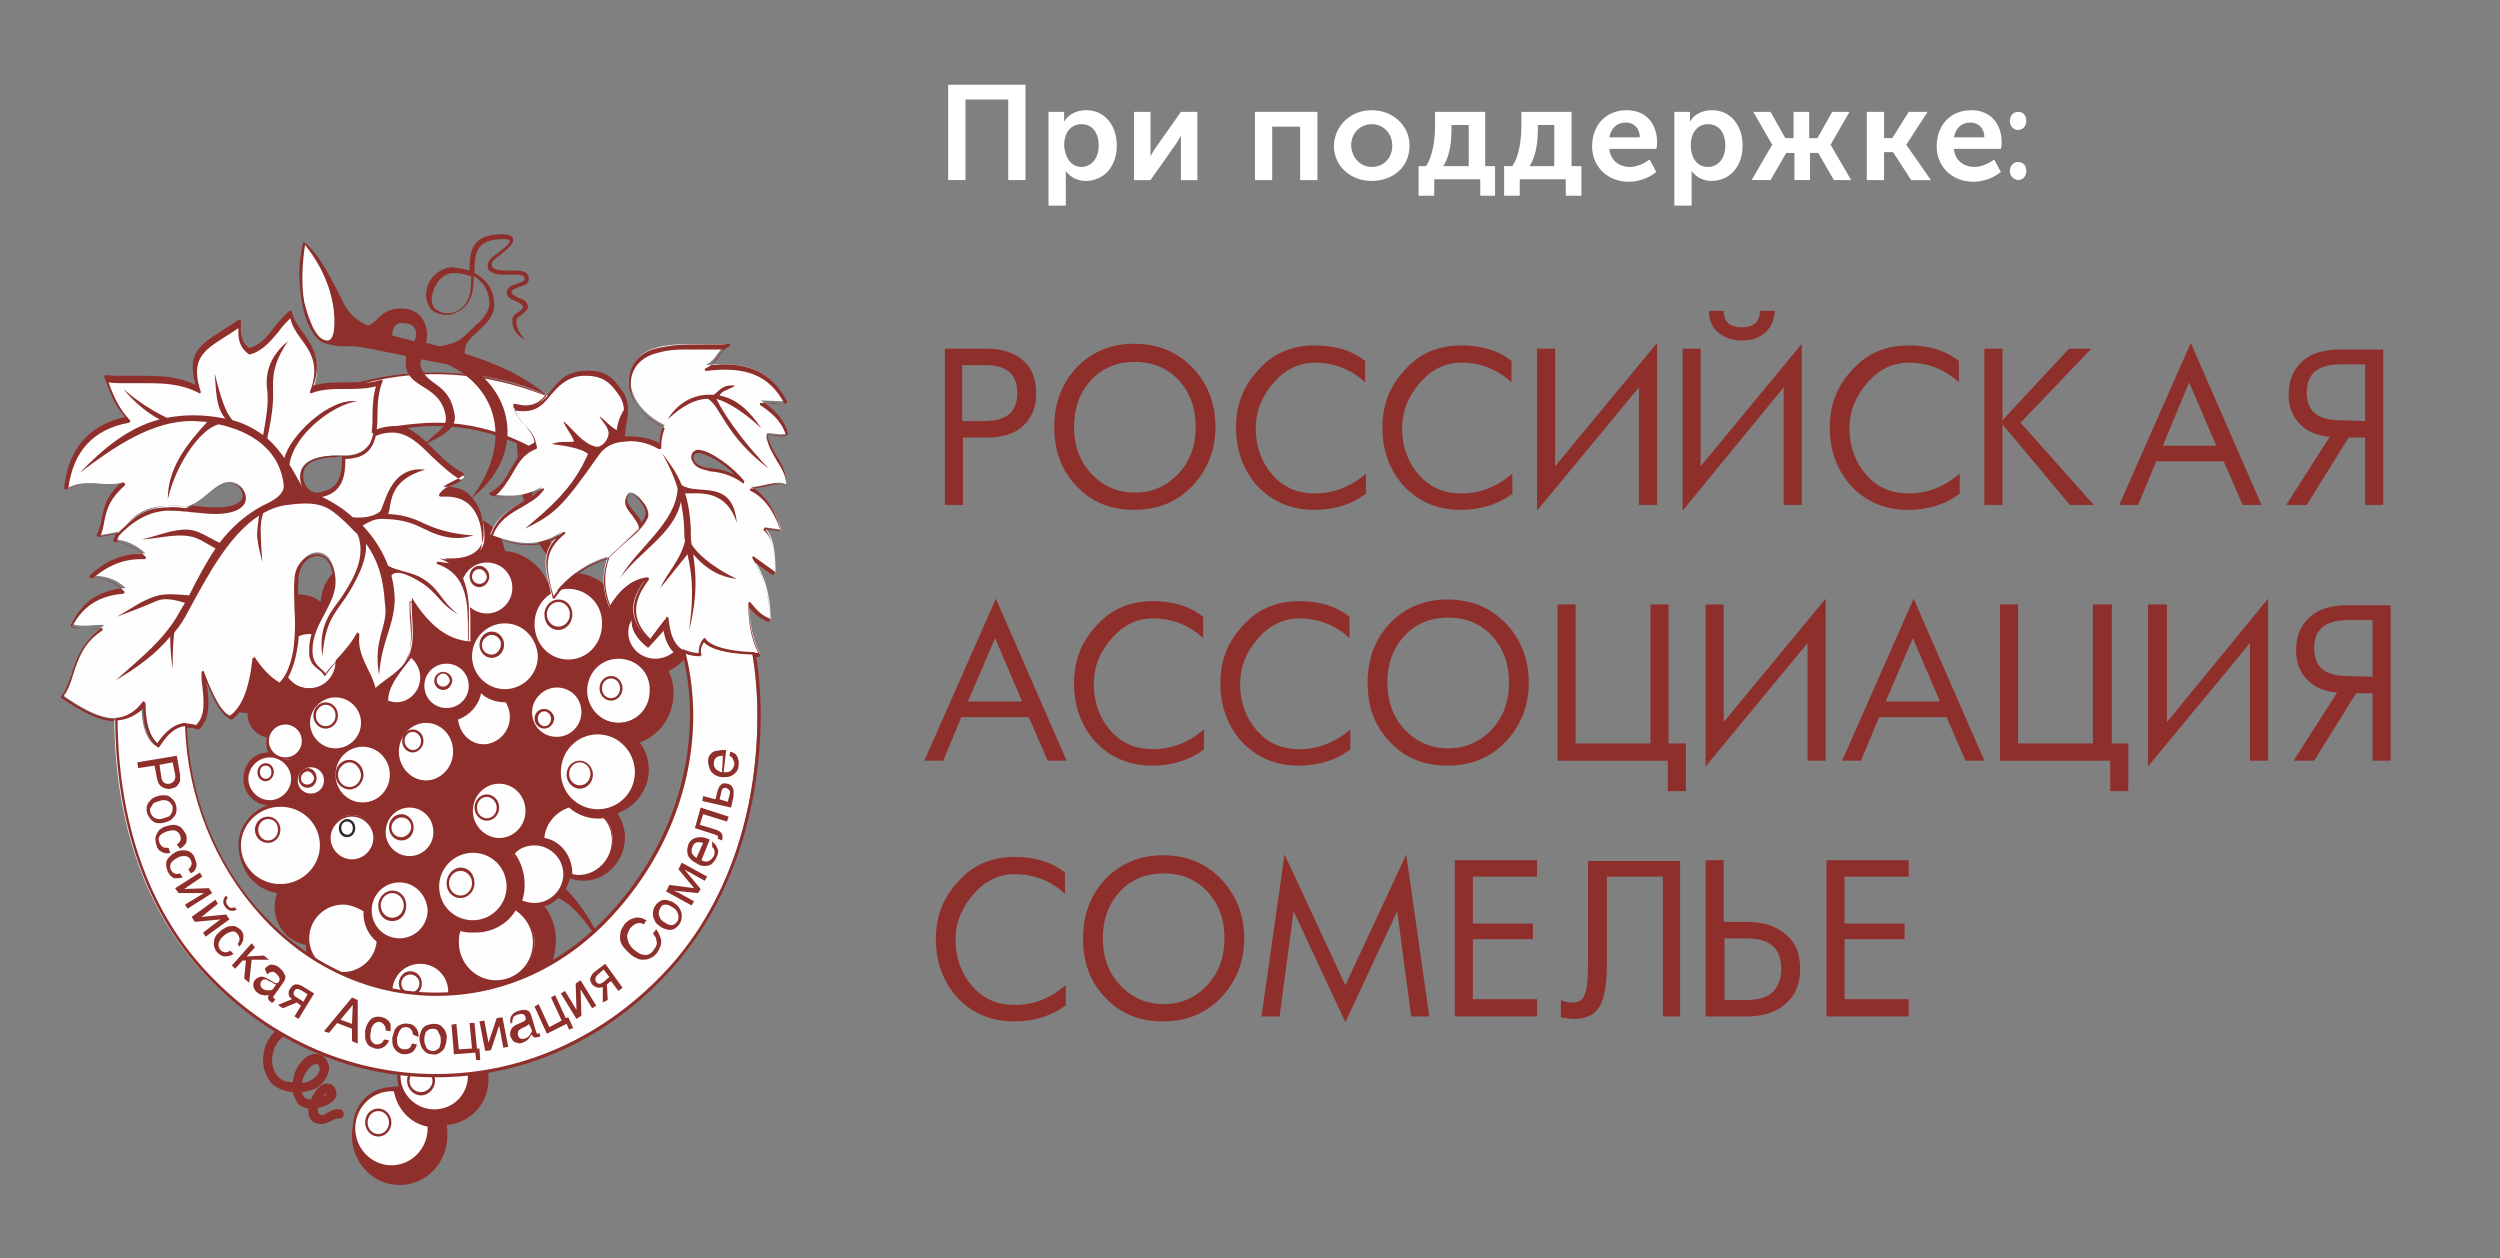 <?xml version="1.0" encoding="UTF-8"?> <!-- Generator: Adobe Illustrator 24.0.1, SVG Export Plug-In . SVG Version: 6.00 Build 0) --> <svg xmlns="http://www.w3.org/2000/svg" xmlns:xlink="http://www.w3.org/1999/xlink" id="Слой_1" x="0px" y="0px" viewBox="0 0 304 153" style="enable-background:new 0 0 304 153;" xml:space="preserve"><rect x="0" y="0" width="304" height="153" fill="#808080" stroke="none"/> <style type="text/css"> .st0{fill-rule:evenodd;clip-rule:evenodd;fill:#8F2F2C;} .st1{fill:#8F2F2C;} .st2{fill-rule:evenodd;clip-rule:evenodd;fill:#FEFEFE;} .st3{fill:#2B2A29;} .st4{fill:#FEFEFE;} .st5{fill:#FFFFFF;} </style> <path class="st0" d="M62.8,52.7c0.4,12.7,3.9,16.7,9.1,18.7c-6.7-6-8.8-10.9-6.1-18.3C64.8,53,63.8,52.9,62.8,52.7"></path> <path class="st1" d="M39,136.7c-0.2,0-0.5-0.1-0.8-0.2c-0.4-0.2-0.6-0.6-0.7-1.1c0-0.2,0-0.4,0-0.6c-0.6-0.1-1.1-0.3-1.4-0.8 c-0.2-0.4-0.4-0.8-0.5-1.2c-1.1-0.1-2-0.5-2.6-1.1c-0.7-0.8-1.1-2-1-3.2c0.1-1.3,0.7-2.5,1.7-3.3c0.2-0.2,0.6-0.2,0.8,0.1 c0.2,0.2,0.2,0.6-0.1,0.8c-0.8,0.6-1.2,1.5-1.3,2.5c-0.1,0.9,0.2,1.8,0.7,2.3c0.3,0.4,1,0.7,1.8,0.7c0.1-0.9,0.4-1.7,0.9-2.3 c0.6-0.8,1.4-1.3,2.2-1.1c0.6,0.1,1,0.5,1.2,1.1c0.3,0.7,0,1.6-0.7,2.4c-0.5,0.6-1.4,1-2.5,1.1c0.1,0.2,0.1,0.4,0.3,0.6 c0.1,0.2,0.5,0.3,0.8,0.3c0.3-0.6,0.6-1.2,1-1.5c0.4-0.4,0.8-0.5,1.3-0.4c0.4,0.1,0.7,0.5,0.8,1s-0.2,1-0.7,1.3 c-0.4,0.3-1,0.5-1.5,0.6c0,0.2-0.1,0.4,0,0.5c0,0.2,0.1,0.3,0.2,0.3c0.3,0.2,0.5,0.1,0.9-0.2c0.4-0.2,0.9-0.5,1.5-0.4 c0.3,0,0.5,0.3,0.5,0.6s-0.3,0.6-0.6,0.5c-0.3,0-0.6,0.1-0.9,0.3C39.8,136.5,39.4,136.7,39,136.7 M39.7,132.9c0,0-0.1,0-0.1,0.1 c-0.1,0.1-0.2,0.2-0.3,0.4c0.1-0.1,0.2-0.1,0.3-0.2C39.6,133.1,39.7,133,39.7,132.9L39.7,132.9z M38.4,129.4c-0.3,0-0.7,0.3-1,0.7 s-0.6,1-0.7,1.6c0.7-0.1,1.4-0.4,1.7-0.8c0.4-0.4,0.6-0.9,0.4-1.2C38.8,129.5,38.7,129.4,38.4,129.4 C38.5,129.4,38.4,129.4,38.4,129.4z"></path> <path class="st0" d="M54.3,136.8c0.1,0.4,0.1,0.8,0.1,1.3c0,3.3-2.6,6-5.8,6s-5.8-2.7-5.8-6s2.6-6,5.8-6c-0.1-0.3-0.1-0.7-0.1-1 c0-0.6,0.1-1.3,0.3-1.8c-2.8-0.1-5.1-2.6-5.1-5.5c0-1,0.2-1.9,0.7-2.7c-0.4-0.4-0.7-0.8-0.9-1.3c-0.5,0.2-1,0.2-1.5,0.2 c-2.7,0-4.8-2.2-4.8-5v-0.1c-2.2-0.4-3.8-2.3-3.8-4.6c0-0.6,0.1-1.2,0.3-1.7c-2.6-0.4-4.6-2.7-4.6-5.5c0-2.4,1.5-4.5,3.5-5.2 c-1.6,0-3-1.4-3-3.2s1.3-3.2,3-3.2c-0.1-0.3-0.2-0.6-0.2-0.9s0.1-0.6,0.2-0.9c-1.4-0.2-2.5-1.4-2.5-2.9v-0.1c-2.8,0-5.1-2.6-5.1-5.7 s2.3-5.7,5.2-5.7c0.6,0,1.2,0.1,1.8,0.4c0.7-2,2.5-3.4,4.4-3.4c1,0,1.9,0.3,2.6,0.9c0.1-2.8,2.4-5.1,5.2-5.1c0.5,0,1.1,0.1,1.6,0.2 c0.6-2.2,2.4-3.9,4.5-3.9c1,0,2,0.4,2.8,1c0.8-1.5,2.2-2.5,3.9-2.5c2.2,0,4,1.8,4.4,4.1c2.3,0.2,4.3,1.7,5.2,3.8 c0.9-0.7,2-1.1,3.3-1.1c1.4,0,2.8,0.6,3.8,1.6c1.2-1.3,2.9-2.2,4.8-2.2c3.6,0,6.5,3,6.5,6.6c0,2.6-1.5,4.8-3.7,5.9 c0.4,0.8,0.6,1.7,0.6,2.7c0,2.8-1.7,5.1-4.1,6c0.7,0.9,1.1,2.1,1.1,3.3c0,2.4-1.6,4.5-3.8,5.3c0.5,0.8,0.9,1.9,0.9,2.9 c0,2.9-2.3,5.3-5,5.3c-0.6,0-1.2-0.1-1.7-0.3c-0.1,0.5-0.3,0.9-0.5,1.3c2.2,2.2,3.7,5,5.1,7.9c-1.9-2.8-3.8-5.8-6-6.8 c-0.5,0.5-1,0.8-1.7,1c0.9,1.1,1.4,2.6,1.4,4.2c0,3.7-2.8,6.6-6.3,6.6c-0.3,0-0.5,0-0.8-0.1c0,0.2,0,0.4,0,0.7c0,2.1-1.2,4-2.9,4.9 c1.1,1.1,1.8,2.6,1.8,4.3C59.6,134.1,57.2,136.6,54.3,136.8"></path> <path class="st2" d="M41.7,109.9c1,0,2,0.4,2.7,1c0,0.1,0,0.2,0,0.3c0,1.4,0.6,2.6,1.6,3.3c-0.2,2.2-2,4-4.3,4 c-2.4,0-4.3-1.9-4.3-4.3S39.3,109.9,41.7,109.9"></path> <path class="st1" d="M41.7,118.6c-2.5,0-4.5-2-4.5-4.5s2-4.5,4.5-4.5c1,0,2,0.4,2.8,1l0.1,0.1c0,0.1,0,0.2,0,0.3 c0,1.3,0.6,2.4,1.5,3.2l0.1,0.1C46,116.8,44,118.6,41.7,118.6 M41.7,110c-2.3,0-4.1,1.9-4.1,4.1c0,2.3,1.9,4.1,4.1,4.1 c2.1,0,3.9-1.6,4.1-3.7c-1-0.8-1.6-2.1-1.6-3.4c0-0.1,0-0.2,0-0.3C43.5,110.4,42.6,110,41.7,110z"></path> <path class="st2" d="M62.6,110.5c1.4,0.8,2.4,2.3,2.4,4.1c0,2.6-2.1,4.7-4.7,4.7c-2.6,0-4.7-2.1-4.7-4.7c0-0.6,0.1-1.1,0.3-1.6 c0.6,0.2,1.2,0.3,1.8,0.3C59.8,113.3,61.6,112.2,62.6,110.5"></path> <path class="st1" d="M60.2,119.5c-2.7,0-4.8-2.2-4.8-4.9c0-0.6,0.1-1.1,0.3-1.7c0-0.1,0.1-0.1,0.2-0.1c0.6,0.2,1.2,0.3,1.8,0.3 c2,0,3.8-1,4.7-2.7c0-0.1,0.1-0.1,0.2-0.1c1.5,0.9,2.4,2.5,2.4,4.2C65.1,117.3,62.9,119.5,60.2,119.5 M56,113.2 c-0.2,0.5-0.2,0.9-0.2,1.4c0,2.5,2,4.6,4.5,4.6s4.5-2,4.5-4.6c0-1.6-0.8-3-2.1-3.9c-1,1.7-2.9,2.7-4.9,2.7 C57.1,113.4,56.5,113.4,56,113.2z"></path> <path class="st2" d="M65,102.7c2,0,3.6,1.7,3.6,3.7s-1.6,3.7-3.6,3.7c-0.6,0-1.2-0.1-1.7-0.4c0.2-0.6,0.3-1.3,0.3-2 c0-1.5-0.5-2.9-1.3-3.8C63,103.1,63.9,102.7,65,102.7"></path> <path class="st1" d="M65,110.2c-0.6,0-1.2-0.1-1.7-0.4c-0.1,0-0.1-0.1-0.1-0.2c0.2-0.6,0.3-1.3,0.3-2c0-1.4-0.5-2.8-1.2-3.7 c-0.1-0.1-0.1-0.2,0-0.2c0.7-0.8,1.7-1.2,2.7-1.2c2.1,0,3.8,1.7,3.8,3.8C68.8,108.5,67.1,110.2,65,110.2 M63.5,109.5 c0.5,0.2,1,0.3,1.5,0.3c1.9,0,3.5-1.6,3.5-3.5s-1.6-3.5-3.5-3.5c-0.9,0-1.8,0.3-2.4,1c0.7,0.9,1.2,2.3,1.2,3.8 C63.8,108.3,63.7,108.9,63.5,109.5z"></path> <path class="st2" d="M73.4,99.2c0.7,0.8,1.1,1.8,1.1,2.9c0,2.4-1.9,4.4-4.3,4.4c-0.3,0-0.6,0-0.8-0.1c0-0.1,0-0.1,0-0.2 c0-2.2-1.5-4-3.4-4.3c0.1-1.9,1.4-3.5,3.2-4c0.9,0.9,2.2,1.4,3.6,1.4C73,99.3,73.2,99.3,73.4,99.2"></path> <path class="st1" d="M70.2,106.6c-0.3,0-0.6,0-0.9-0.1c-0.1,0-0.1-0.1-0.1-0.2s0-0.1,0-0.2c0-2.1-1.4-3.8-3.3-4.1 c-0.1,0-0.1-0.1-0.1-0.2c0.1-2,1.5-3.7,3.3-4.1c0.1,0,0.1,0,0.1,0c0.9,0.9,2.2,1.3,3.4,1.3c0.2,0,0.5,0,0.7,0c0.1,0,0.1,0,0.1,0.1 c0.7,0.8,1.1,1.9,1.1,3C74.7,104.6,72.7,106.6,70.2,106.6 M69.6,106.3c0.2,0,0.4,0.1,0.7,0.1c2.3,0,4.1-1.9,4.1-4.2c0-1-0.3-2-1-2.7 c-1.5,0.2-3.1-0.3-4.2-1.3c-1.6,0.5-2.9,2-3,3.7C68.1,102.2,69.6,104,69.6,106.3L69.6,106.3z"></path> <path class="st2" d="M49.9,79.8c0.8,0.6,1.3,1.5,1.3,2.6c0,1.8-1.4,3.2-3,3.2c-0.4,0-0.8-0.1-1.2-0.2c0.1-0.7,0.2-1.5,0.6-2.3 C48.1,82,49.1,80.9,49.9,79.8"></path> <path class="st1" d="M48.2,85.7c-0.4,0-0.8-0.1-1.2-0.3c-0.1,0-0.1-0.1-0.1-0.2c0.1-0.8,0.2-1.5,0.6-2.3c0.4-0.9,1.2-1.9,2-2.8 c0.1-0.2,0.3-0.3,0.4-0.5c0-0.1,0.1-0.1,0.2,0c0.8,0.6,1.4,1.6,1.4,2.7C51.4,84.2,49.9,85.7,48.2,85.7 M47.2,85.2 c0.3,0.1,0.7,0.2,1,0.2c1.6,0,2.9-1.4,2.9-3c0-0.9-0.4-1.8-1.1-2.4c-0.1,0.1-0.2,0.3-0.3,0.4c-0.7,0.9-1.5,1.9-1.9,2.7 C47.4,83.8,47.2,84.5,47.2,85.2z"></path> <path class="st2" d="M61.5,85.2c0.4,0.6,0.6,1.3,0.6,2c0,1.9-1.5,3.5-3.3,3.5s-3.2-1.5-3.3-3.3c1.5-0.5,2.6-1.8,2.9-3.5 C59,84.7,60.1,85.2,61.5,85.2L61.5,85.2"></path> <path class="st1" d="M58.8,90.8c-1.8,0-3.4-1.5-3.5-3.4c0-0.1,0-0.1,0.1-0.2c1.5-0.5,2.6-1.8,2.8-3.4c0-0.1,0-0.1,0.1-0.1 s0.1,0,0.2,0.1c0.6,0.8,1.7,1.2,2.8,1.2h0.2c0.1,0,0.1,0,0.1,0.1c0.4,0.6,0.6,1.3,0.6,2.1C62.3,89.2,60.7,90.8,58.8,90.8 M55.7,87.5 c0.2,1.7,1.5,3,3.1,3c1.7,0,3.2-1.5,3.2-3.3c0-0.7-0.2-1.3-0.5-1.8h-0.1c-1.1,0-2.2-0.4-2.9-1.1C58.2,85.8,57.1,87,55.7,87.5z"></path> <path class="st2" d="M82.1,79.4c-0.6,0.6-1.5,0.9-2.4,0.9c-1.9,0-3.5-1.5-3.5-3.3c0-0.8,0.3-1.5,0.7-2c-0.3,1.3,0.3,2.5,1.9,3.7 c0.6-0.7,1.3-1.5,1.9-2.2C81,77.9,81.4,78.8,82.1,79.4"></path> <path class="st1" d="M79.7,80.4c-2,0-3.6-1.6-3.6-3.5c0-0.8,0.3-1.5,0.7-2.1c0,0,0.1-0.1,0.2,0l0.1,0.1c-0.2,1.2,0.3,2.4,1.8,3.5 l1.9-2.1h0.1c0.1,0,0.1,0.1,0.1,0.1c0.2,1.4,0.6,2.3,1.3,2.9v0.1v0.1C81.5,80.1,80.7,80.4,79.7,80.4 M76.8,75.4 c-0.3,0.5-0.4,1-0.4,1.5c0,1.8,1.5,3.2,3.3,3.2c0.8,0,1.6-0.3,2.2-0.8c-0.6-0.6-1-1.4-1.2-2.6l-1.8,2c0,0-0.1,0.1-0.2,0 C77.5,77.7,76.8,76.6,76.8,75.4z"></path> <path class="st2" d="M34.7,88c1.2,0,2.1,1,2.1,2.2s-1,2.2-2.1,2.2c-1.2,0-2.1-1-2.1-2.2C32.6,88.9,33.5,88,34.7,88"></path> <path class="st1" d="M34.7,92.4c-1.3,0-2.3-1-2.3-2.3s1-2.3,2.3-2.3s2.3,1,2.3,2.3S36,92.4,34.7,92.4 M34.7,88.1c-1.1,0-2,0.9-2,2 s0.9,2,2,2s2-0.9,2-2S35.8,88.1,34.7,88.1z"></path> <path class="st2" d="M37.6,76.9c1.9,0,3.4,1.5,3.4,3.4s-1.5,3.4-3.4,3.4s-3.4-1.5-3.4-3.4C34.3,78.4,35.8,76.9,37.6,76.9"></path> <path class="st1" d="M37.6,83.9c-2,0-3.5-1.6-3.5-3.6s1.6-3.6,3.5-3.6c2,0,3.5,1.6,3.5,3.6C41.2,82.3,39.6,83.9,37.6,83.9 M37.6,77.1c-1.8,0-3.2,1.5-3.2,3.3s1.4,3.3,3.2,3.3s3.2-1.5,3.2-3.3C40.9,78.5,39.4,77.1,37.6,77.1z"></path> <path class="st2" d="M59.2,68.2c1.8,0,3.2,1.5,3.2,3.3s-1.4,3.2-3.2,3.2S56,73.2,56,71.5C56,69.7,57.5,68.2,59.2,68.2"></path> <path class="st1" d="M59.2,74.9c-1.9,0-3.4-1.5-3.4-3.4s1.5-3.4,3.4-3.4s3.4,1.5,3.4,3.4C62.6,73.3,61.1,74.9,59.2,74.9 M59.2,68.4 c-1.7,0-3.1,1.4-3.1,3.1s1.4,3.1,3.1,3.1c1.7,0,3.1-1.4,3.1-3.1C62.3,69.7,60.9,68.4,59.2,68.4z"></path> <path class="st1" d="M58.3,71.4c-0.7,0-1.2-0.6-1.2-1.3c0-0.7,0.5-1.3,1.2-1.3c0.6,0,1.2,0.6,1.2,1.3S58.9,71.4,58.3,71.4 M58.3,69.2c-0.5,0-0.9,0.4-0.9,0.9s0.4,0.9,0.9,0.9s0.9-0.4,0.9-0.9C59.1,69.6,58.7,69.2,58.3,69.2z"></path> <path class="st2" d="M69.1,71.4c2.4,0,4.3,2,4.3,4.5s-1.9,4.5-4.3,4.5s-4.3-2-4.3-4.5C64.9,73.4,66.8,71.4,69.1,71.4"></path> <path class="st1" d="M69.1,80.5c-2.4,0-4.4-2.1-4.4-4.6c0-2.6,2-4.6,4.4-4.6s4.4,2.1,4.4,4.6C73.6,78.4,71.6,80.5,69.1,80.5 M69.1,71.6c-2.3,0-4.1,1.9-4.1,4.3s1.8,4.3,4.1,4.3c2.3,0,4.1-1.9,4.1-4.3C73.3,73.5,71.4,71.6,69.1,71.6z"></path> <path class="st1" d="M67.9,76.6c-1,0-1.7-0.8-1.7-1.9c0-1,0.8-1.8,1.7-1.8c1,0,1.7,0.8,1.7,1.8C69.6,75.8,68.8,76.6,67.9,76.6 M67.9,73.2c-0.8,0-1.4,0.7-1.4,1.5s0.6,1.5,1.4,1.5s1.4-0.7,1.4-1.5S68.7,73.2,67.9,73.2z"></path> <path class="st2" d="M75.2,79.9c2.2,0,4,1.8,4,4s-1.8,4-4,4s-4-1.8-4-4C71.3,81.7,73,79.9,75.2,79.9"></path> <path class="st1" d="M75.2,88.2c-2.3,0-4.1-1.9-4.1-4.2c0-2.3,1.9-4.2,4.1-4.2c2.3,0,4.1,1.9,4.1,4.2C79.4,86.3,77.5,88.2,75.2,88.2 M75.2,80.1c-2.1,0-3.8,1.7-3.8,3.9c0,2.1,1.7,3.9,3.8,3.9c2.1,0,3.8-1.7,3.8-3.9C79.1,81.8,77.4,80.1,75.2,80.1z"></path> <path class="st1" d="M74.3,85.2c-0.8,0-1.4-0.7-1.4-1.5s0.6-1.5,1.4-1.5s1.4,0.7,1.4,1.5C75.7,84.5,75.1,85.2,74.3,85.2 M74.3,82.5 c-0.6,0-1.1,0.5-1.1,1.2s0.5,1.2,1.1,1.2s1.1-0.5,1.1-1.2S74.9,82.5,74.3,82.5z"></path> <path class="st2" d="M67.7,83.4c1.7,0,3.1,1.4,3.1,3.2c0,1.8-1.4,3.2-3.1,3.2s-3.1-1.4-3.1-3.2S66,83.4,67.7,83.4"></path> <path class="st1" d="M67.7,89.9c-1.8,0-3.3-1.5-3.3-3.3s1.5-3.3,3.3-3.3s3.3,1.5,3.3,3.3S69.5,89.9,67.7,89.9 M67.7,83.6 c-1.6,0-3,1.4-3,3c0,1.7,1.3,3,3,3s3-1.4,3-3C70.7,84.9,69.4,83.6,67.7,83.6z"></path> <path class="st1" d="M66.2,88.6c-0.6,0-1.2-0.5-1.2-1.2s0.5-1.2,1.2-1.2c0.6,0,1.2,0.6,1.2,1.2C67.3,88.1,66.8,88.6,66.2,88.6 M66.2,86.5c-0.5,0-0.8,0.4-0.8,0.9s0.4,0.9,0.8,0.9c0.5,0,0.8-0.4,0.8-0.9C67,86.9,66.6,86.5,66.2,86.5z"></path> <path class="st2" d="M54.3,80.5c1.6,0,2.9,1.3,2.9,2.9s-1.3,2.9-2.9,2.9c-1.6,0-2.9-1.3-2.9-2.9C51.4,81.9,52.7,80.5,54.3,80.5"></path> <path class="st1" d="M54.3,86.5c-1.7,0-3-1.4-3-3.1s1.4-3.1,3-3.1c1.7,0,3,1.4,3,3.1C57.4,85.2,56,86.5,54.3,86.5 M54.3,80.7 c-1.5,0-2.7,1.2-2.7,2.7s1.2,2.7,2.7,2.7s2.7-1.2,2.7-2.7S55.8,80.7,54.3,80.7z"></path> <path class="st1" d="M53.9,83.9c-0.6,0-1.1-0.5-1.1-1.1s0.5-1.1,1.1-1.1s1.1,0.5,1.1,1.1C54.9,83.4,54.5,83.9,53.9,83.9 M53.9,81.9 c-0.4,0-0.8,0.4-0.8,0.8s0.3,0.8,0.8,0.8c0.4,0,0.8-0.4,0.8-0.8C54.6,82.3,54.3,81.9,53.9,81.9z"></path> <path class="st2" d="M61.4,75.7c2.3,0,4.1,1.9,4.1,4.2c0,2.3-1.9,4.2-4.1,4.2c-2.3,0-4.1-1.9-4.1-4.2C57.2,77.5,59.1,75.7,61.4,75.7 "></path> <path class="st1" d="M61.4,84.2c-2.4,0-4.3-1.9-4.3-4.3s1.9-4.3,4.3-4.3c2.4,0,4.3,1.9,4.3,4.3C65.7,82.3,63.7,84.2,61.4,84.2 M61.4,75.8c-2.2,0-4,1.8-4,4s1.8,4,4,4s4-1.8,4-4C65.3,77.6,63.6,75.8,61.4,75.8z"></path> <path class="st1" d="M59.8,80c-0.8,0-1.5-0.7-1.5-1.6s0.7-1.6,1.5-1.6s1.5,0.7,1.5,1.6C61.3,79.3,60.6,80,59.8,80 M59.8,77.2 c-0.6,0-1.2,0.6-1.2,1.2c0,0.7,0.5,1.2,1.2,1.2c0.6,0,1.1-0.6,1.1-1.2C61,77.8,60.4,77.2,59.8,77.2z"></path> <path class="st2" d="M72.7,89.2c2.6,0,4.7,2.1,4.7,4.7s-2.1,4.7-4.7,4.7S68,96.5,68,93.9S70.1,89.2,72.7,89.2"></path> <path class="st1" d="M72.7,98.8c-2.7,0-4.8-2.2-4.8-4.9c0-2.7,2.2-4.9,4.8-4.9c2.7,0,4.8,2.2,4.8,4.9S75.3,98.8,72.7,98.8 M72.7,89.3c-2.5,0-4.5,2-4.5,4.6c0,2.5,2,4.5,4.5,4.5s4.5-2,4.5-4.5S75.2,89.3,72.7,89.3z"></path> <path class="st1" d="M70.5,95.9c-0.9,0-1.6-0.8-1.6-1.7c0-1,0.7-1.7,1.6-1.7s1.6,0.8,1.6,1.7C72.1,95.1,71.4,95.9,70.5,95.9 M70.5,92.7c-0.7,0-1.3,0.6-1.3,1.4s0.6,1.4,1.3,1.4c0.7,0,1.3-0.6,1.3-1.4S71.2,92.7,70.5,92.7z"></path> <path class="st2" d="M60.7,95.2c1.9,0,3.4,1.5,3.4,3.4s-1.5,3.4-3.4,3.4s-3.4-1.5-3.4-3.4C57.3,96.7,58.8,95.2,60.7,95.2"></path> <path class="st1" d="M60.7,102.2c-2,0-3.5-1.6-3.5-3.6s1.6-3.6,3.5-3.6c2,0,3.5,1.6,3.5,3.6C64.3,100.6,62.7,102.2,60.7,102.2 M60.7,95.3c-1.8,0-3.2,1.5-3.2,3.3s1.5,3.3,3.2,3.3c1.8,0,3.2-1.5,3.2-3.3S62.5,95.3,60.7,95.3z"></path> <path class="st1" d="M59.2,99.8c-0.8,0-1.5-0.7-1.5-1.6s0.7-1.6,1.5-1.6s1.5,0.7,1.5,1.6S60,99.8,59.2,99.8 M59.2,96.9 c-0.7,0-1.2,0.6-1.2,1.3c0,0.7,0.5,1.3,1.2,1.3s1.2-0.6,1.2-1.3C60.4,97.5,59.8,96.9,59.2,96.9z"></path> <path class="st2" d="M40.8,84.6c1.8,0,3.2,1.5,3.2,3.3s-1.5,3.3-3.2,3.3c-1.8,0-3.2-1.5-3.2-3.3S39,84.6,40.8,84.6"></path> <path class="st1" d="M40.8,91.3c-1.9,0-3.4-1.5-3.4-3.4s1.5-3.4,3.4-3.4s3.4,1.5,3.4,3.4S42.7,91.3,40.8,91.3 M40.8,84.8 c-1.7,0-3.1,1.4-3.1,3.1s1.4,3.1,3.1,3.1c1.7,0,3.1-1.4,3.1-3.1C43.9,86.2,42.5,84.8,40.8,84.8z"></path> <path class="st1" d="M39.6,88.6c-0.8,0-1.5-0.7-1.5-1.6s0.7-1.6,1.5-1.6s1.5,0.7,1.5,1.6C41.1,87.9,40.4,88.6,39.6,88.6 M39.6,85.7 c-0.6,0-1.2,0.6-1.2,1.3c0,0.7,0.5,1.3,1.2,1.3s1.2-0.6,1.2-1.3S40.3,85.7,39.6,85.7z"></path> <path class="st2" d="M37.8,93.1c1,0,1.8,0.8,1.8,1.8s-0.8,1.8-1.8,1.8S36,95.9,36,94.9C36,93.9,36.8,93.1,37.8,93.1"></path> <path class="st1" d="M37.8,96.9c-1.1,0-1.9-0.9-1.9-2s0.9-1.9,1.9-1.9c1.1,0,1.9,0.9,1.9,1.9C39.7,96,38.8,96.9,37.8,96.9 M37.8,93.3c-0.9,0-1.6,0.7-1.6,1.6s0.7,1.6,1.6,1.6c0.9,0,1.6-0.7,1.6-1.6C39.4,94,38.7,93.3,37.8,93.3z"></path> <path class="st1" d="M37.4,95.8c-0.6,0-1.1-0.5-1.1-1.2c0-0.6,0.5-1.2,1.1-1.2s1.1,0.5,1.1,1.2S38,95.8,37.4,95.8 M37.4,93.8 c-0.4,0-0.8,0.4-0.8,0.8c0,0.5,0.3,0.8,0.8,0.8c0.4,0,0.8-0.4,0.8-0.8C38.1,94.2,37.8,93.8,37.4,93.8z"></path> <path class="st2" d="M44.1,90.6c1.9,0,3.5,1.6,3.5,3.5s-1.6,3.5-3.5,3.5s-3.5-1.6-3.5-3.5S42.2,90.6,44.1,90.6"></path> <path class="st1" d="M44.1,97.8c-2,0-3.6-1.7-3.6-3.7s1.6-3.7,3.6-3.7s3.6,1.7,3.6,3.7C47.8,96.2,46.1,97.8,44.1,97.8 M44.1,90.8 c-1.8,0-3.3,1.5-3.3,3.4s1.5,3.4,3.3,3.4s3.3-1.5,3.3-3.4C47.4,92.3,45.9,90.8,44.1,90.8z"></path> <path class="st1" d="M42.5,96c-0.9,0-1.7-0.8-1.7-1.8s0.7-1.8,1.7-1.8c0.9,0,1.7,0.8,1.7,1.8S43.4,96,42.5,96 M42.5,92.7 c-0.7,0-1.4,0.7-1.4,1.5s0.6,1.5,1.4,1.5c0.8,0,1.4-0.7,1.4-1.5C43.8,93.4,43.2,92.7,42.5,92.7z"></path> <path class="st2" d="M49.8,98c1.7,0,3.1,1.4,3.1,3.1s-1.4,3.1-3.1,3.1c-1.7,0-3.1-1.4-3.1-3.1C46.7,99.4,48.1,98,49.8,98"></path> <path class="st1" d="M49.8,104.4c-1.8,0-3.2-1.5-3.2-3.3s1.5-3.3,3.2-3.3c1.8,0,3.2,1.5,3.2,3.3S51.6,104.4,49.8,104.4 M49.8,98.2 c-1.6,0-2.9,1.3-2.9,3c0,1.6,1.3,2.9,2.9,2.9c1.6,0,2.9-1.3,2.9-2.9C52.7,99.5,51.4,98.2,49.8,98.2z"></path> <path class="st1" d="M48.8,102.2c-0.8,0-1.5-0.7-1.5-1.6S48,99,48.8,99s1.5,0.7,1.5,1.6S49.7,102.2,48.8,102.2 M48.8,99.4 c-0.6,0-1.2,0.6-1.2,1.2c0,0.7,0.5,1.2,1.2,1.2c0.6,0,1.2-0.6,1.2-1.2C50,99.9,49.5,99.4,48.8,99.4z"></path> <path class="st2" d="M32.8,91.9c1.5,0,2.7,1.2,2.7,2.8c0,1.5-1.2,2.8-2.7,2.8s-2.7-1.2-2.7-2.8C30,93.2,31.3,91.9,32.8,91.9"></path> <path class="st1" d="M32.8,97.6c-1.6,0-2.9-1.3-2.9-2.9s1.3-2.9,2.9-2.9c1.6,0,2.9,1.3,2.9,2.9S34.4,97.6,32.8,97.6 M32.8,92.1 c-1.4,0-2.6,1.2-2.6,2.6s1.2,2.6,2.6,2.6c1.4,0,2.6-1.2,2.6-2.6C35.4,93.3,34.2,92.1,32.8,92.1z"></path> <path class="st1" d="M32.3,95c-0.6,0-1-0.5-1-1.1s0.5-1.1,1-1.1c0.6,0,1,0.5,1,1.1S32.8,95,32.3,95 M32.3,93.1 c-0.4,0-0.7,0.3-0.7,0.8c0,0.4,0.3,0.8,0.7,0.8s0.7-0.3,0.7-0.8C33,93.4,32.7,93.1,32.3,93.1z"></path> <path class="st2" d="M42.8,99.1c1.5,0,2.7,1.2,2.7,2.8c0,1.5-1.2,2.8-2.7,2.8s-2.7-1.2-2.7-2.8C40,100.4,41.3,99.1,42.8,99.1"></path> <path class="st1" d="M42.8,104.9c-1.6,0-2.9-1.3-2.9-2.9s1.3-2.9,2.9-2.9c1.6,0,2.9,1.3,2.9,2.9C45.7,103.5,44.4,104.9,42.8,104.9 M42.8,99.3c-1.4,0-2.6,1.2-2.6,2.6s1.2,2.6,2.6,2.6c1.4,0,2.6-1.2,2.6-2.6C45.4,100.5,44.2,99.3,42.8,99.3z"></path> <path class="st3" d="M42.2,101.8c-0.6,0-1-0.5-1-1.1s0.5-1.1,1-1.1c0.6,0,1,0.5,1,1.1S42.8,101.8,42.2,101.8 M42.2,99.9 c-0.4,0-0.7,0.3-0.7,0.8c0,0.4,0.3,0.8,0.7,0.8s0.7-0.3,0.7-0.8S42.6,99.9,42.2,99.9z"></path> <path class="st2" d="M51.1,117c1.9,0,3.5,1.6,3.5,3.5c0,2-1.6,3.5-3.5,3.5s-3.5-1.6-3.5-3.5S49.2,117,51.1,117"></path> <path class="st1" d="M51.1,124.3c-2,0-3.7-1.7-3.7-3.7s1.6-3.7,3.7-3.7c2,0,3.7,1.7,3.7,3.7S53.1,124.3,51.1,124.3 M51.1,117.2 c-1.9,0-3.4,1.5-3.4,3.4s1.5,3.4,3.4,3.4c1.8,0,3.4-1.5,3.4-3.4S53,117.2,51.1,117.2z"></path> <path class="st1" d="M49.9,121.1c-0.8,0-1.4-0.7-1.4-1.5s0.6-1.5,1.4-1.5s1.4,0.7,1.4,1.5C51.3,120.4,50.7,121.1,49.9,121.1 M49.9,118.5c-0.6,0-1.1,0.5-1.1,1.1s0.5,1.1,1.1,1.1s1.1-0.5,1.1-1.1S50.5,118.5,49.9,118.5z"></path> <path class="st2" d="M48.6,107.2c1.9,0,3.5,1.6,3.5,3.5c0,2-1.6,3.6-3.5,3.6s-3.5-1.6-3.5-3.6C45,108.7,46.6,107.2,48.6,107.2"></path> <path class="st1" d="M48.6,114.4c-2,0-3.7-1.7-3.7-3.7s1.6-3.7,3.7-3.7c2,0,3.7,1.7,3.7,3.7C52.2,112.7,50.6,114.4,48.6,114.4 M48.6,107.3c-1.9,0-3.4,1.5-3.4,3.4s1.5,3.4,3.4,3.4c1.8,0,3.4-1.5,3.4-3.4C51.9,108.8,50.4,107.3,48.6,107.3z"></path> <path class="st1" d="M47.7,112c-1,0-1.7-0.8-1.7-1.9c0-1,0.8-1.8,1.7-1.8c1,0,1.7,0.8,1.7,1.8C49.4,111.2,48.7,112,47.7,112 M47.7,108.6c-0.8,0-1.4,0.7-1.4,1.5s0.6,1.5,1.4,1.5c0.8,0,1.4-0.7,1.4-1.5C49.1,109.3,48.5,108.6,47.7,108.6z"></path> <path class="st2" d="M51.8,87.7c1.9,0,3.5,1.6,3.5,3.7c0,2-1.6,3.7-3.5,3.7s-3.5-1.6-3.5-3.7S49.8,87.7,51.8,87.7"></path> <path class="st1" d="M51.8,95.2c-2,0-3.6-1.7-3.6-3.8c0-2.1,1.6-3.8,3.6-3.8s3.6,1.7,3.6,3.8C55.4,93.5,53.8,95.2,51.8,95.2 M51.8,87.9c-1.8,0-3.3,1.6-3.3,3.5s1.5,3.5,3.3,3.5s3.3-1.6,3.3-3.5C55.1,89.4,53.6,87.9,51.8,87.9z"></path> <path class="st1" d="M50.2,91.5c-0.7,0-1.3-0.6-1.3-1.4s0.6-1.4,1.3-1.4s1.3,0.6,1.3,1.4C51.5,90.8,50.9,91.5,50.2,91.5 M50.2,89 c-0.6,0-1,0.5-1,1.1s0.5,1.1,1,1.1c0.6,0,1-0.5,1-1.1S50.7,89,50.2,89z"></path> <path class="st2" d="M34.1,97.9c2.7,0,4.9,2.2,4.9,4.9c0,2.7-2.2,4.9-4.9,4.9s-4.9-2.2-4.9-4.9C29.2,100.1,31.4,97.9,34.1,97.9"></path> <path class="st1" d="M34.1,107.9c-2.8,0-5.1-2.3-5.1-5.1c0-2.8,2.3-5.1,5.1-5.1s5.1,2.3,5.1,5.1C39.2,105.6,37,107.9,34.1,107.9 M34.1,98.1c-2.6,0-4.8,2.1-4.8,4.7s2.1,4.7,4.8,4.7c2.6,0,4.8-2.1,4.8-4.7C38.9,100.2,36.8,98.1,34.1,98.1z"></path> <path class="st1" d="M32.6,102.5c-0.9,0-1.6-0.7-1.6-1.6s0.7-1.6,1.6-1.6c0.8,0,1.5,0.7,1.5,1.6C34.1,101.8,33.4,102.5,32.6,102.5 M32.6,99.6c-0.7,0-1.2,0.6-1.2,1.3c0,0.7,0.5,1.3,1.2,1.3s1.2-0.6,1.2-1.3C33.8,100.1,33.3,99.6,32.6,99.6z"></path> <path class="st2" d="M52.8,126.6c2.4,0,4.3,1.9,4.3,4.3c0,2.4-1.9,4.3-4.3,4.3c-2.4,0-4.3-1.9-4.3-4.3 C48.5,128.5,50.4,126.6,52.8,126.6"></path> <path class="st1" d="M52.8,135.3c-2.5,0-4.5-2-4.5-4.4c0-2.5,2-4.5,4.5-4.5s4.5,2,4.5,4.5C57.3,133.3,55.3,135.3,52.8,135.3 M52.8,126.7c-2.3,0-4.1,1.8-4.1,4.1s1.9,4.1,4.1,4.1c2.3,0,4.1-1.8,4.1-4.1C57,128.6,55.1,126.7,52.8,126.7z"></path> <path class="st1" d="M51.2,133.2c-0.9,0-1.7-0.8-1.7-1.8s0.8-1.8,1.7-1.8s1.7,0.8,1.7,1.8S52.1,133.2,51.2,133.2 M51.2,130 c-0.7,0-1.4,0.6-1.4,1.4c0,0.8,0.6,1.4,1.4,1.4c0.7,0,1.4-0.6,1.4-1.4C52.5,130.6,51.9,130,51.2,130z"></path> <path class="st2" d="M47.6,132.5c0.1,0,0.2,0,0.4,0c0.4,2.2,2,3.9,4.1,4.3c0,0.1,0,0.2,0,0.4c0,2.6-2,4.7-4.5,4.7s-4.5-2.1-4.5-4.7 C43.1,134.6,45.1,132.5,47.6,132.5"></path> <path class="st1" d="M47.6,142c-2.6,0-4.7-2.2-4.7-4.9s2.1-4.9,4.7-4.9c0.1,0,0.2,0,0.4,0c0.1,0,0.1,0.1,0.1,0.1 c0.4,2.1,2,3.8,4,4.2c0.1,0,0.1,0.1,0.1,0.1c0,0.1,0,0.2,0,0.4C52.3,139.9,50.2,142,47.6,142 M47.6,132.7c-2.4,0-4.4,2-4.4,4.5 s2,4.5,4.4,4.5s4.4-2,4.4-4.5c0-0.1,0-0.1,0-0.2c-2.1-0.4-3.7-2.1-4.1-4.3C47.8,132.7,47.7,132.7,47.6,132.7z"></path> <path class="st1" d="M46,138.2c-0.9,0-1.6-0.8-1.6-1.7c0-1,0.7-1.7,1.6-1.7c0.9,0,1.6,0.8,1.6,1.7S46.9,138.2,46,138.2 M46,135.1 c-0.7,0-1.3,0.6-1.3,1.4c0,0.8,0.6,1.4,1.3,1.4s1.3-0.6,1.3-1.4S46.7,135.1,46,135.1z"></path> <path class="st2" d="M57.5,103.5c2.3,0,4.2,1.9,4.2,4.3s-1.9,4.3-4.2,4.3s-4.2-1.9-4.2-4.3C53.3,105.4,55.2,103.5,57.5,103.5"></path> <path class="st1" d="M57.5,112.2c-2.4,0-4.4-2-4.4-4.4s2-4.4,4.4-4.4s4.4,2,4.4,4.4S59.9,112.2,57.5,112.2 M57.5,103.7 c-2.2,0-4.1,1.8-4.1,4.1c0,2.3,1.8,4.1,4.1,4.1c2.2,0,4.1-1.8,4.1-4.1S59.8,103.7,57.5,103.7z"></path> <path class="st1" d="M56,109.2c-1,0-1.7-0.8-1.7-1.8s0.8-1.9,1.7-1.9c1,0,1.7,0.8,1.7,1.9C57.7,108.4,56.9,109.2,56,109.2 M56,105.9 c-0.8,0-1.4,0.7-1.4,1.5s0.6,1.5,1.4,1.5c0.8,0,1.4-0.7,1.4-1.5C57.4,106.5,56.7,105.9,56,105.9z"></path> <path class="st2" d="M77.8,64c-0.8,1.1-2.4,2.2-3.8,3.7c1.5-1.7,3.9-2.9,4.6-5.2c0.3-1.1-1.7-3.3-2.3-2.4C75.4,61.4,78,62.7,77.8,64 M84.3,55.2c0.6-1.2,4.6,1.4,6.1,3.4c-1.7-1.3-3.3-1.4-4.4-1.6C85,56.9,83.8,56.2,84.3,55.2z M80.3,54.1c-1.4-0.8-2.9-1.1-4.5-0.9 c-0.1-1.9,1-3.8-0.3-5.6c-1-1.5-2-2.6-4.6-2.4c-4.5,0.4-3.6,5.3-8.4,4.1c0.2,2.1,2.4,2.6,2.6,4.7c-3,1.1-2.8,4.5-5.6,6.1 c2.1,0.2,4,0.5,6.4-0.9c-1.7,2.3-5,2.2-6.3,5.8c3.3,1.2,6,1.7,8.9-0.5c-3.3,2.7-2,5-1.4,8.1c1.9-2.6,4.4-4.2,6.8-4.9 c-0.8,2.2-0.6,4.2,0.2,6.2c1.2-2.1,2.7-3.4,4.5-3.6c-2.1,2.6-2.3,5.1,0.4,7.5c0.7-0.9,1.3-1.8,2-2.6c0.3,3.5,1.7,4.4,4,4.5 c-0.2-0.6,0.1-1.4,0.5-1.8c0.6,0.9,2.8,1.7,6.9,1.6c-1-2.1-1.3-4.1-1.3-6.2c0.8,1.1,1.6,1.7,2.6,2c0-3.3-0.9-5.6-2.2-7.6 c0.9,0.6,1.8,1.3,2.8,1.9c0-2.3-0.2-4.5-1.4-5.5c0.7,0.1,1.4,0.2,2.1,0.3c-0.9-2.7-2.1-4.3-3.7-5.2c1.8,0,3.1-0.9,4.3-0.3 c0.2-2.4-2-3.7-2.4-6.2c0.8-0.1,1.7,0.3,2.5,0c-0.4-1.6-1.6-2.9-3.2-4c1.1,0,2,0.1,3.1,0.1c-1.6-3.2-4.1-5-9.8-4.4 c1.5-0.8,1.3-1.8,2.8-2.6c-3,0.3-5.3-0.3-8.5,0.4c-1.8,0.4-3.6,1.6-3.4,4.5c0.2,2.2,2.1,4,4.1,5C80.4,52.5,80.2,53.4,80.3,54.1z"></path> <path class="st1" d="M85.1,79.8L85.1,79.8c-2.2-0.1-3.7-0.8-4.1-4.2c-0.6,0.8-1.2,1.5-1.7,2.3L79.2,78h-0.1 c-2.4-2.2-2.7-4.7-0.7-7.4c-1.5,0.3-2.8,1.4-4,3.4c0,0.1-0.1,0.1-0.1,0.1c-0.1,0-0.1,0-0.1-0.1c-0.9-2.1-1-4-0.3-6 c-2.5,0.7-4.8,2.4-6.4,4.7c0,0.1-0.1,0.1-0.2,0.1s-0.1-0.1-0.1-0.1c-0.1-0.5-0.2-1-0.3-1.4c-0.5-2.1-1-3.9,0.7-5.8 c-1,0.5-2.1,0.8-3.2,0.8c-1.3,0-2.7-0.3-4.6-1.1c0,0-0.1,0-0.1-0.1V65c0.8-2.2,2.3-3,3.7-3.9c0.7-0.4,1.4-0.8,2-1.3 c-1,0.5-2,0.7-3.2,0.7c-0.6,0-1.3-0.1-1.9-0.1l-0.7-0.2c-0.1,0-0.1-0.1-0.1-0.1c0-0.1,0-0.1,0.1-0.2c1.3-0.7,1.9-1.8,2.5-2.9 c0.7-1.2,1.4-2.5,3-3.1c-0.1-0.9-0.7-1.5-1.2-2.1c-0.6-0.7-1.3-1.4-1.4-2.5c0-0.1,0-0.1,0.1-0.1h0.1c0.5,0.1,0.9,0.2,1.3,0.2 c1.5,0,2.2-0.9,3-1.9c0.9-1.1,1.8-2.3,4-2.4c2.7-0.2,3.6,0.9,4.7,2.5c0.9,1.3,0.7,2.6,0.5,3.8c-0.1,0.5-0.2,1.1-0.2,1.7 c1.5-0.1,2.9,0.1,4.2,0.8c0-0.6,0.1-1.3,0.4-2c-1.8-0.9-3.9-2.7-4.1-5c-0.2-3.4,2.4-4.4,3.6-4.6c1.4-0.3,2.6-0.4,3.5-0.4 c0.5,0,1,0,1.5,0s1,0,1.5,0c0.8,0,1.4,0,2-0.1c0.1,0,0.1,0,0.2,0.1c0,0.1,0,0.2-0.1,0.2c-0.7,0.4-1,0.8-1.3,1.3 c-0.2,0.3-0.5,0.7-0.9,1c0.5,0,1-0.1,1.4-0.1c3.8,0,6.2,1.4,7.8,4.5v0.1c0,0.1-0.1,0.2-0.2,0.2l0,0l0,0c-0.5,0-1,0-1.5-0.1 c-0.3,0-0.6,0-1,0c1.5,1.1,2.5,2.3,2.8,3.7c0,0.1,0,0.2-0.1,0.2c-0.4,0.1-0.9,0.1-1.5,0c-0.3,0-0.6-0.1-0.9-0.1 c0.2,1.1,0.7,1.9,1.2,2.7c0.6,1,1.2,2,1.1,3.4c0,0.1,0,0.1-0.1,0.1c0,0-0.1,0-0.2,0c-0.6-0.3-1.4-0.2-2.3,0 c-0.4,0.1-0.9,0.2-1.4,0.3c1.5,1,2.6,2.6,3.3,5v0.1c0,0.1-0.1,0.2-0.2,0.2l0,0l0,0c-0.5-0.1-1.1-0.2-1.6-0.2 c0.9,1.2,1.1,3.3,1.1,5.2c0,0,0,0,0,0.1s-0.1,0.2-0.2,0.2h-0.1l-2.1-1.5c1,1.7,1.8,3.9,1.8,7.1c0,0.1,0,0.1-0.1,0.1h-0.1 c-0.9-0.3-1.6-0.9-2.3-1.7c0,2.1,0.4,3.9,1.3,5.7c0,0,0,0.1,0,0.2l-0.1,0.1c-0.1,0-0.3,0-0.4,0c-3.2,0-5.6-0.6-6.5-1.5 C85.1,78.8,84.9,79.4,85.1,79.8L85,80C85.3,79.8,85.2,79.8,85.1,79.8L85.1,79.8z M81.1,75L81.1,75c0.1,0,0.2,0.1,0.2,0.2 c0.3,3.4,1.6,4.2,3.7,4.3c-0.1-0.6,0.2-1.4,0.6-1.8c0,0,0.1-0.1,0.1,0c0,0,0.1,0,0.1,0.1c0.5,0.8,2.5,1.6,6.3,1.6h0.1 c-0.9-1.8-1.2-3.7-1.2-6c0-0.1,0-0.1,0.1-0.2c0.1,0,0.1,0,0.2,0.1c0.7,0.9,1.4,1.6,2.3,1.9c0-3.4-1.1-5.6-2.1-7.3c0-0.1,0-0.1,0-0.2 c0.1-0.1,0.1-0.1,0.2,0l2.5,1.8c0-2-0.2-4.1-1.3-5c-0.1,0-0.1-0.1,0-0.2c0-0.1,0.1-0.1,0.2-0.1c0.6,0.1,1.2,0.2,1.8,0.3 c-0.8-2.4-2-4-3.6-4.8c-0.1,0-0.1-0.1-0.1-0.2c0-0.1,0.1-0.1,0.2-0.1c0.7,0,1.3-0.2,1.9-0.3c0.8-0.2,1.6-0.3,2.3-0.1 c0-1.1-0.5-2-1.1-2.9c-0.5-0.9-1.1-1.8-1.3-3V53l0.1-0.1c0.3,0,0.7,0,1.1,0.1s0.9,0.1,1.2,0c-0.4-1.4-1.4-2.6-3.1-3.7 c-0.1,0-0.1-0.1-0.1-0.2c0-0.1,0.1-0.1,0.1-0.1l0,0c0.5,0,1.1,0,1.6,0.1c0.4,0,0.8,0,1.3,0c-1.8-3.4-4.6-4.6-9.5-4 c-0.1,0-0.1,0-0.2-0.1c0-0.1,0-0.2,0.1-0.2c0.8-0.4,1.1-0.8,1.4-1.3c0.2-0.3,0.5-0.7,0.8-1c-0.4,0-0.9,0-1.5,0c-0.5,0-1,0-1.5,0 s-1,0-1.5,0c-0.9,0-2.1,0-3.5,0.4c-1.3,0.3-3.5,1.3-3.3,4.3c0.2,2.3,2.3,4,4,4.8c0.1,0,0.1,0.1,0.1,0.2c-0.3,0.7-0.4,1.5-0.4,2.3 c0,0.1,0,0.1-0.1,0.1s-0.1,0-0.2,0c-1.4-0.8-2.9-1.1-4.4-0.9c-0.1,0-0.1,0-0.1,0l-0.1-0.1c0-0.6,0.1-1.3,0.2-1.9 c0.2-1.3,0.4-2.4-0.4-3.6c-1.1-1.6-2-2.5-4.5-2.4c-2,0.2-2.9,1.3-3.8,2.3c-0.8,1-1.6,2-3.3,2c-0.4,0-0.7,0-1.1-0.1 c0.2,0.9,0.7,1.5,1.3,2.1s1.2,1.3,1.4,2.4c0,0.1,0,0.1-0.1,0.2c-1.6,0.6-2.2,1.8-2.9,3c-0.6,1-1.2,2-2.2,2.8h0.1 c0.7,0.1,1.3,0.1,1.9,0.1c1.4,0,2.6-0.3,3.8-1.1c0.1,0,0.2,0,0.2,0c0.1,0.1,0.1,0.2,0,0.2c-0.7,1-1.7,1.5-2.7,2.1 c-1.4,0.8-2.8,1.6-3.5,3.5c1.8,0.7,3.1,1,4.3,1c1.5,0,2.9-0.5,4.3-1.5c0.1,0,0.2,0,0.2,0c0.1,0.1,0,0.2,0,0.2 C66,67.1,66.5,69,67,71.4c0.1,0.3,0.2,0.7,0.3,1.1c1.7-2.3,4.1-4,6.6-4.6c0.5-0.5,1-1,1.5-1.4l0.2-0.2c0.8-0.7,1.5-1.4,2.1-2 c0-0.5-0.4-1-0.8-1.6c-0.6-0.7-1.2-1.5-0.7-2.3c0.1-0.2,0.3-0.3,0.5-0.3c0.6,0,1.2,0.6,1.6,1.1c0.5,0.6,0.6,1.3,0.5,1.7 c-0.5,1.2-1.8,2.3-3,3.3l-0.2,0.2c-0.5,0.4-1,0.9-1.5,1.4c-0.7,1.9-0.7,3.8,0.1,5.8c1.3-2.1,2.8-3.2,4.5-3.4c0.1,0,0.1,0,0.2,0.1 c0,0.1,0,0.1,0,0.2c-2.1,2.7-2.1,5,0.2,7.2c0.6-0.8,1.2-1.7,1.9-2.5C81,75.1,81,75,81.1,75z M76.7,60.1c-0.1,0-0.2,0-0.3,0.2 c-0.4,0.6,0.1,1.2,0.7,1.9c0.4,0.5,0.8,0.9,0.9,1.4c0.2-0.3,0.4-0.7,0.5-1s-0.1-0.9-0.5-1.4C77.6,60.5,77,60.1,76.7,60.1z M90.4,58.8C90.3,58.8,90.3,58.8,90.4,58.8c-1.6-1.2-3.1-1.4-4.2-1.5L86,57.2c-0.7-0.1-1.5-0.4-1.8-1.1c-0.2-0.3-0.2-0.7,0-1 c0.1-0.2,0.3-0.4,0.7-0.4c1.4,0,4.4,2.2,5.6,3.8C90.5,58.6,90.5,58.7,90.4,58.8C90.5,58.8,90.4,58.8,90.4,58.8z M84.9,55.1 c-0.4,0-0.4,0.2-0.5,0.2c-0.1,0.2-0.1,0.5,0,0.7c0.2,0.4,0.9,0.8,1.6,0.9h0.2c0.9,0.1,2,0.2,3.2,0.9C88.1,56.4,85.9,55.1,84.9,55.1z "></path> <path class="st0" d="M80.2,53.9c-1-0.3-3.4-0.9-4.4-0.8c-0.1-1.2,0.4-2.4,0.3-3.6c-0.6,0.8-1,1.8-1.1,2.8c-0.8-0.4-1.4-1.2-2.1-1.7 c0.3,0.7,1.2,1.4,1.1,2.2s-0.9,1.7-1.6,1.5c-1.6-0.4-2.6-2-3.9-3.1c0.3,0.9,1.1,1.7,1.3,2.5c-0.9,0.1-1.8-0.1-2.7,0.3 c1.8,0.2,3.8,0.6,4.4,1.2c-1.8,4.2-4.8,6.7-7.7,9.1c3.5-1.7,4.5-2.5,8.9-8.8C73.8,53.9,75.3,53.2,80.2,53.9"></path> <path class="st0" d="M80.5,55.1c0.8,1.4,1.5,2.9,1.9,4.3c-0.2,4.2-4.9,7.2-7,10.9c2.3-3.2,6.6-5.4,7.4-9.3c0.2,1.2,0.4,2.3,0.4,3.5 c0,0.5,0,0.9,0.1,1.3c-0.6,2.4-2.1,3.7-3,5.7c1.1-1.4,2.2-2.7,3.3-4.1c0.4,2,0.9,3.9,0.2,9.3c1.1-4.6,0.8-6.9,0.5-9.3 c1.7,2,3.5,2.8,5.3,3c-2.1-1-4.4-2.5-5.5-4.2C84,65.6,84,65,84,64.2c-0.1-1.7-0.3-3-0.7-4.2c1.8,0,5-0.5,6.3,3.6 c-0.5-5.5-4.7-3.3-6.7-4.6C82.3,57.5,81.5,56.4,80.5,55.1"></path> <path class="st0" d="M81.2,51c1.8-1.7,3.4-2.5,4.9-2.5c1.6,1,2,4.4,7.4,8.5c-2.4-2.5-4.9-5.6-6.4-8.5c1.5,0.4,3.6,1.8,5.5,3.6 c-1.4-2-2.9-3.6-5.1-4c0.2-0.6,1.4-0.8,1.9-1.2c-1.5-0.2-1.9,0.6-2.6,1.1c-0.2,0-0.4,0-0.6,0C84.2,48,82.3,49.1,81.2,51"></path> <path class="st2" d="M41.7,55.4c2.1,0,3.4-0.9,3.8-2.8c-0.5,2.7-2.6,2.9-4.5,2.8c-1.5,0-3.4,0.2-4.2,1.4s0.1,3.7,2.3,3.2 C41.4,59.4,41.7,57.6,41.7,55.4 M35.4,38.1c-1.7,1.4-2.8,4-5,4.5c-1.2-0.8-1.3-2-1.2-3.4c-3.5,2.6-6.7,3.1-5,8.1 c-3.9-2-7.6-0.9-11.3-1.3c0.7,1.9,1.5,3.7,2.7,4.9c-4.3,0.8-7,3.5-7.5,8.5c2.5-1.4,4.6,0,7-0.8c-2.9,2.5-2.1,4.1-3.1,6.5 c0.9-0.2,1.6-0.2,2.5-0.5c2.2-2.5,4.9-3.5,8.1-3c2.1-0.4,3.5-3,5.3-3c2.1,0,3.4,3.3-1.4,3.3c-1.9,0-3.8-0.4-5.8-0.4 c-3.2,0-4.4,1.2-6.2,3.1l0,0c-0.3,0.4-0.2,0.6-0.5,1c1.4,0.1,2.6,0.7,3.7,1.7c-2.6-0.1-4.8,0.9-6.6,2.7c1.5,0,2.9,0.3,4.2,1.5 c-3.9,0.3-5.4,2.2-6.5,4.4c1.3,0.4,2.6,0,3.9,0.1c-4.1,3.1-3.4,6.6-5.1,8.5c3.7,2.6,7.3,4.4,10,0.9c0,2.5,0.5,4.2,1.7,5.1 c1.3-1.9,2.7-3,4.6-2.3c1.7-1.5,0.9-4.3,0.8-6.7c0.8,2.1,1.9,5,3.3,5.5c1.7-1.1,2.5-3.6,2.9-7.2c0.9,1.4,1.9,2.5,3.1,3.2 c1.3-1.3,1.9-3.7,2.1-5.6c0.2-2.5-0.2-5,0-7.4c0.2-3.2,4.3-4.3,4.6,0c0.2,3.1-2.8,5-2.9,8.7c0,2.1,1.2,2.1,1.8,3.1 c1.3-1.8,2.7-2.8,3.9-5c-0.4,2.8,1.5,4.3,2.1,6.9c1.3-1.2,3.1-2,4-3.7c1.1-2.2,0.3-4.9,0.5-7.3c1.8,2.9,4,5.1,7.1,5.3 c-0.1-3.5,0.7-8.5-3.8-10.1c2.9,0.5,5.4-0.1,5.5-2.4c0.1-2.6-1-6.2-5.2-5.7c0.7-1,1.9-1,2.8-1.8c-4.3-2.2-5.8-7.5-10.8-5.4 c0.3-2.1-0.1-4.1,0.8-6.2c-2.8,0.9-5.9,0-8.4,0.9C39.8,42.5,36,41,35.4,38.1z"></path> <path class="st1" d="M19.2,90.8h-0.1c-1.1-0.9-1.7-2.5-1.7-4.8c-1,1.1-2.1,1.7-3.4,1.7c-2.1,0-4.4-1.4-6.5-2.8l-0.1-0.1v-0.1 C8,84,8.3,83.1,8.7,82c0.5-1.7,1.2-3.7,3.5-5.6c-0.3,0-0.7,0-1,0s-0.7,0-1,0c-0.6,0-1.1-0.1-1.5-0.2c0,0-0.1,0-0.1-0.1V76 c1-1.9,2.4-4,6.2-4.5c-1-0.8-2.1-1.2-3.5-1.2H11l0,0c-0.1,0-0.1,0-0.1-0.1s0-0.1,0-0.2c1.9-1.8,4-2.7,6.3-2.7 c-1-0.8-2.1-1.3-3.3-1.4c-0.1,0-0.1,0-0.1-0.1c0,0,0-0.1,0-0.2c0.1-0.2,0.2-0.3,0.2-0.5c0-0.1,0.1-0.1,0.1-0.2 c-0.3,0.1-0.6,0.1-0.9,0.2c-0.4,0.1-0.8,0.1-1.2,0.2c-0.1,0-0.1,0-0.2-0.1c0,0-0.1-0.1,0-0.2c0.3-0.8,0.5-1.4,0.6-2.1 c0.3-1.3,0.5-2.5,2.1-4c-0.7,0.1-1.6,0.1-2.4,0c-0.4,0-0.8-0.1-1.3-0.1c-1,0-1.9,0.2-2.7,0.7c-0.1,0-0.1,0-0.2,0 c0,0-0.1-0.1-0.1-0.2c0.5-4.7,3-7.6,7.4-8.6c-1.2-1.3-1.9-3.1-2.5-4.8c0,0,0-0.1,0-0.2l0.1-0.1c0.7,0.1,1.4,0.1,2.4,0.1 c0.4,0,0.9,0,1.3,0s0.9,0,1.3,0c1.9,0,3.9,0.1,6,1.1c-1.2-3.9,0.7-5,3.2-6.6c0.6-0.4,1.3-0.8,2-1.3c0.1,0,0.1,0,0.2,0 s0.1,0.1,0.1,0.2c-0.1,1.4,0,2.5,1,3.2c1.4-0.3,2.3-1.5,3.2-2.7c0.5-0.6,1.1-1.3,1.7-1.8c0,0,0.1,0,0.2,0c0.1,0,0.1,0.1,0.1,0.1 c0.2,1,0.8,1.8,1.4,2.6c1.1,1.6,2.3,3.4,1.2,6.4c1.2-0.4,2.5-0.4,3.8-0.4c1.4,0,2.9,0,4.3-0.5c0.1,0,0.1,0,0.2,0c0,0,0.1,0.1,0,0.2 c-0.6,1.3-0.6,2.7-0.6,4c0,0.6,0,1.2-0.1,1.8c0.7-0.3,1.3-0.4,1.9-0.4c2,0,3.5,1.4,5,2.9c1.1,1.1,2.2,2.2,3.7,3l0.1,0.1 c0,0.1,0,0.1,0,0.1c-0.4,0.4-0.9,0.6-1.3,0.8c-0.4,0.2-0.8,0.4-1.2,0.7c1.5-0.1,2.7,0.3,3.5,1.3c1,1.1,1.5,2.8,1.4,4.6 c-0.1,1.8-1.5,2.8-3.9,2.8c-0.3,0-0.5,0-0.8,0c3,1.7,3,5.3,2.9,8.3c0,0.5,0,1,0,1.5c0,0,0,0,0,0.1S56.9,78,56.8,78l0,0l0,0 c-2.6-0.1-4.8-1.7-6.9-4.9c0,0.6,0,1.3,0.1,2c0.1,1.7,0.2,3.4-0.5,4.9C49,81.3,48,82.1,47,82.8c-0.5,0.3-1,0.7-1.4,1.1 c0,0-0.1,0.1-0.2,0c-0.1,0-0.1-0.1-0.1-0.1c-0.2-1-0.6-1.9-1-2.7c-0.5-1.1-1.1-2.2-1.1-3.5c-0.6,1.1-1.4,1.9-2.1,2.7 c-0.5,0.5-1,1.1-1.5,1.8l-0.1,0.1c-0.1,0-0.1,0-0.1-0.1c-0.2-0.3-0.4-0.5-0.7-0.7c-0.5-0.4-1.2-0.9-1.1-2.4c0-1.9,0.8-3.3,1.6-4.7 c0.7-1.3,1.4-2.5,1.3-4c-0.1-2-1.1-2.7-1.9-2.7c-1,0-2.2,1-2.3,2.7c-0.1,1.1,0,2.3,0,3.5c0,1.3,0.1,2.7,0,4 c-0.2,1.8-0.7,4.3-2.1,5.7c0,0-0.1,0.1-0.2,0c-1-0.6-2-1.5-2.9-2.9c-0.4,3.6-1.4,5.8-2.9,6.9h-0.1c-1.2-0.5-2.2-2.5-3-4.6 c0,0.2,0,0.4,0.1,0.6c0.2,1.9,0.4,3.9-1,5.2c0,0-0.1,0.1-0.2,0c-1.6-0.6-3,0.1-4.4,2.3C19.3,90.8,19.2,90.8,19.2,90.8L19.2,90.8z M17.5,85.4L17.5,85.4c0.1,0,0.2,0.1,0.2,0.2c0,2.3,0.5,4,1.5,4.9c1.4-2.1,2.9-2.9,4.6-2.3c1.2-1.1,1-2.9,0.8-4.8 c-0.1-0.5-0.1-1.1-0.1-1.6c0-0.1,0.1-0.2,0.1-0.2c0.1,0,0.2,0,0.2,0.1c0.5,1.4,1.8,4.7,3.1,5.4c1.5-1.1,2.4-3.3,2.8-7 c0-0.1,0.1-0.1,0.1-0.1c0.1,0,0.1,0,0.2,0.1c0.9,1.5,1.9,2.5,2.9,3.1c1.3-1.4,1.8-3.7,1.9-5.4c0.1-1.3,0.1-2.6,0-3.9 c0-1.1-0.1-2.3,0-3.5c0.1-1.9,1.5-3,2.7-3c1,0,2.1,0.8,2.3,3c0.1,1.6-0.6,2.8-1.3,4.2c-0.7,1.3-1.5,2.7-1.5,4.5c0,1.3,0.5,1.7,1,2.2 c0.2,0.2,0.5,0.4,0.6,0.6c0.4-0.6,0.9-1.1,1.4-1.6c0.9-1,1.7-1.9,2.4-3.2c0-0.1,0.1-0.1,0.2-0.1c0.1,0,0.1,0.1,0.1,0.2 c-0.2,1.6,0.4,2.8,1,4.1c0.4,0.8,0.8,1.6,1,2.5c0.4-0.3,0.8-0.6,1.2-0.9c1-0.7,2-1.4,2.5-2.5c0.7-1.4,0.6-3.1,0.5-4.7 c-0.1-0.8-0.1-1.7-0.1-2.5c0-0.1,0.1-0.1,0.1-0.1c0.1,0,0.1,0,0.2,0.1c2.1,3.4,4.2,5,6.8,5.2c0-0.4,0-0.9,0-1.4 c0-3.3,0.1-7.1-3.7-8.4c-0.1,0-0.1-0.1-0.1-0.2s0.1-0.1,0.2-0.1c0.6,0.1,1.3,0.2,1.8,0.2c1.3,0,3.4-0.3,3.5-2.5 c0.1-1.7-0.4-3.4-1.3-4.4c-0.9-1-2.1-1.3-3.7-1.2c-0.1,0-0.1,0-0.2-0.1c0-0.1,0-0.1,0-0.2c0.4-0.6,1-0.8,1.6-1.1 c0.4-0.2,0.8-0.3,1.1-0.6c-1.4-0.8-2.5-1.9-3.6-2.9c-1.5-1.5-2.9-2.9-4.8-2.9c-0.6,0-1.3,0.1-2,0.4c-0.1,0.3-0.2,0.7-0.3,0.9 c-0.4,0.9-1,1.4-1.9,1.7c-0.4,0.1-0.9,0.2-1.4,0.2H42c0,2-0.3,4-2.7,4.6c-1.1,0.3-2-0.1-2.5-1.1c-0.4-0.8-0.4-1.7,0-2.4 c0.8-1.3,2.9-1.5,4-1.5c0.1,0,0.2,0,0.3,0c0.2,0,0.3,0,0.5,0h0.2l0,0h0.1c0.1,0,0.2,0,0.2,0c0.5,0,0.9-0.1,1.3-0.2 c0.8-0.3,1.4-0.8,1.7-1.5c0.1-0.3,0.2-0.6,0.3-1c0,0,0,0,0-0.1c0.1-0.6,0.1-1.3,0.1-1.9c0-1.3,0.1-2.6,0.5-3.8 c-1.3,0.4-2.7,0.4-4,0.4c-1.4,0-2.8,0-4.1,0.5c-0.1,0-0.1,0-0.2,0c0-0.1-0.1-0.1,0-0.2c1.2-3.1,0.1-4.8-1.1-6.4 c-0.6-0.8-1.1-1.6-1.3-2.5c-0.5,0.5-1,1-1.4,1.6c-1,1.2-2,2.4-3.5,2.8h-0.1c-1.2-0.8-1.4-2-1.3-3.2c-0.6,0.4-1.2,0.8-1.7,1.1 c-2.5,1.6-4.2,2.7-2.9,6.6c0,0.1,0,0.1,0,0.2c-0.1,0-0.1,0.1-0.2,0c-2.1-1.1-4.2-1.2-6.2-1.2c-0.4,0-0.9,0-1.3,0s-0.9,0-1.3,0 c-0.9,0-1.5,0-2.2-0.1c0.6,1.7,1.4,3.4,2.6,4.6c0,0,0.1,0.1,0,0.2c0,0.1-0.1,0.1-0.1,0.1c-4.4,0.8-6.8,3.5-7.4,8 c0.8-0.4,1.6-0.6,2.5-0.6c0.4,0,0.9,0,1.3,0.1c0.4,0,0.8,0.1,1.2,0.1c0.6,0,1.2-0.1,1.7-0.3c0.1,0,0.1,0,0.2,0.1c0,0.1,0,0.2,0,0.2 c-1.9,1.7-2.2,2.9-2.5,4.3c-0.1,0.6-0.2,1.2-0.5,1.9c0.3-0.1,0.7-0.1,1-0.2c0.4-0.1,0.8-0.1,1.2-0.2c0.2-0.2,0.3-0.4,0.5-0.5 c1.4-1.4,2.7-2.6,5.5-2.6c0.7-0.1,1.4,0,2.1,0.1l0,0c0.9-0.2,1.8-0.9,2.6-1.5c0.9-0.7,1.8-1.5,2.8-1.5c1.1,0,2,0.8,2,1.8 c0,0.4-0.2,1.8-3.5,1.9h-0.1c-0.9,0-1.9-0.1-2.8-0.2c-0.3,0-0.7-0.1-1-0.1l0,0h-0.1c-0.8-0.1-1.5-0.1-2.1-0.1c-2,0.1-3.7,1-5.3,2.5 c-0.2,0.2-0.3,0.3-0.5,0.5l0,0c-0.1,0.2-0.2,0.3-0.2,0.5c0,0.1-0.1,0.2-0.1,0.3c1.3,0.2,2.5,0.8,3.5,1.8c0,0,0.1,0.1,0,0.2 c0,0.1-0.1,0.1-0.2,0.1c-2.3-0.1-4.3,0.7-6.2,2.3c1.5,0,2.8,0.6,3.8,1.6c0,0,0.1,0.1,0,0.2c0,0.1-0.1,0.1-0.1,0.1 c-3.8,0.3-5.3,2.3-6.3,4.1c0.4,0.1,0.8,0.1,1.2,0.1c0.3,0,0.7,0,1,0c0.5,0,1-0.1,1.5,0c0.1,0,0.1,0.1,0.1,0.1c0,0.1,0,0.1-0.1,0.2 c-2.3,1.5-2.9,3.5-3.5,5.3c-0.3,1-0.6,1.9-1.2,2.7c2.1,1.4,4.2,2.7,6.2,2.7c1.4,0,2.5-0.6,3.5-1.9C17.4,85.4,17.4,85.4,17.5,85.4z M23.2,61.5c0.1,0,0.2,0,0.3,0c0.9,0.1,1.8,0.2,2.8,0.2h0.1c2.3,0,3.2-0.8,3.1-1.5c0-0.7-0.7-1.4-1.7-1.4c-0.9,0-1.7,0.7-2.6,1.4 C24.6,60.7,24,61.2,23.2,61.5z M40.8,55.6c-1.1,0-3,0.2-3.7,1.3c-0.3,0.5-0.3,1.4,0,2c0.2,0.4,0.6,1,1.5,1c0.2,0,0.4,0,0.6-0.1 c2-0.5,2.4-1.9,2.4-4.3l0,0c-0.2,0-0.3,0-0.5,0C41,55.6,40.9,55.6,40.8,55.6z"></path> <path class="st0" d="M46.1,82.1c0.3-4.2,1.7-5.6,1.9-9c0-0.9-0.1-1.9-0.4-3.1c0.6-1,2.9,0.4,3.4,0.7c2.2,1.3,2.5,2.8,4.7,4 c-2.2-1.7-2.1-3-4.4-4.4c-1.1-0.7-3.1-0.9-4.1-1.5c-0.6-1.6-1.6-3.3-3.1-4.9c0.7-0.4,1.4-0.8,2.2-0.8c4.5,0,5,1.6,8,2.2 c1.6,0.3,2.5,0,3.3-0.2c-2-0.1-3.9-0.5-5.7-1.3c-1.1-0.5-2.4-1.2-4.7-1.3c0.5-1.1-0.2-4,4.5-5.4c-4.4-0.5-4.9,4.5-5.5,5.1 c-0.8,0.7-2.2,0.8-3.3,0.7c-1.5-1.4-3.5-2.5-5.9-3.4c-0.6-0.8-1.1-1.9-1.8-3c0.5-3.7,5.3-7.3,8.2-7.7c-3.4-0.5-8.3,4.4-8.8,6.9 c-0.6-0.8-1.2-1.6-2.1-2.4c0.4-1.9,0.8-4,0.7-5.9c-0.1-2.5,0.5-3.9,1.8-5.9c-2.2,1.8-2.8,3.9-2.5,6c0.2,1.7-0.2,3.6-0.5,5.4 c-1-0.7-2.2-1.4-3.7-1.8c-0.9-0.9-1.5-2.9-2.2-5.7c0.2,2,0.1,4.1,1.3,5.5c-1.1-0.2-2.3-0.4-3.8-0.4c-1.2,0-2.2,0.1-3.3,0.3 c-1.7-0.8-3.6-2-5.3-3.5c1.3,1.6,2.9,2.9,4.4,3.7c-3.8,1-6.8,3.5-9.7,6.5c4.2-3.2,8.9-6.4,13.8-6.3c0.5,0,1.1,0.1,1.7,0.1 c-2.6,2.8-4.8,5.7-4.8,9.4c1-4.3,4-8.6,6.2-9.1c3.7,0.8,7.4,2.9,7.9,7.4c0.1,1.2-1.5,2-2.6,2.5c-2.2,1.2-3.8,2.7-5.2,4.5 c-1.3-0.6-2.5-1.5-3.8-1.6c-1.9-0.1-3.8,0.8-5.7,1.2c1.9-0.1,4-0.7,5.8-0.4c1.2,0.2,2.1,0.9,3.2,1.5C25,68.5,24,70.4,23,72.4 c-1.3-0.1-2.8-0.3-4.1,0.1C17.1,73.1,16,74,14.2,75c1.8-0.7,2.7-1,4.8-1.9c1.1-0.5,2.4-0.1,3.5,0.2c-0.2,0.3-0.4,0.7-0.6,1 c-1.8,3.4-4.9,5.8-7.8,8.4c2.4-1.4,4.8-3.1,6.6-5.3c0,1.3,0.1,2.7,0.3,3.9c0-1.4,0-3,0.2-4.4c0.7-0.8,1.2-1.6,1.7-2.6 c2.3-4.2,4.9-9.2,8.6-11.6c-0.1,0.9-0.3,1.9-0.2,2.8c0.1,1,0.4,2,0.6,2.9c-0.1-1.4-0.2-2.7-0.2-4.1c0-0.6,0.1-1.3,0.3-1.9 c0.9-0.5,1.9-0.9,3-1c4.2-0.6,5.1,0.4,7,2.1c0.5,0.5,1,1,1.5,1.5c1,2.6-0.4,5.2-1.7,7.2c-1.1,1.8-3.2,3.4-2.6,7.6 c0.4-4.2,1.3-4.9,2.8-7.1c1-1.5,2.7-4.4,2.5-6.6c1.3,1.8,2.1,3.9,2.3,7.2C47.3,76.2,45.3,77.6,46.1,82.1"></path> <path class="st4" d="M22.6,88.1c0.3,9,3.7,17.1,9,23c5.5,6.1,13.1,9.8,21.4,9.8s15.9-3.8,21.4-9.8C80,104.9,84,96.4,84,87 c0-2.6-0.3-5.2-1-7.7c0.6,0.3,1.2,0.4,2,0.4c-0.2-0.6,0.1-1.4,0.5-1.8c0.6,0.8,2.5,1.6,6,1.6c0.4,2.4,0.6,4.9,0.6,7.5 c0,12-3.7,22.9-10.9,30.9c-7.3,8-17.3,13-28.4,13s-21.1-5-28.4-13c-7.1-7.8-10.4-18.5-10.5-30.4c1.2-0.1,2.3-0.6,3.3-1.9 c0,2.5,0.5,4.2,1.7,5.1C20.1,89.2,21.2,88.2,22.6,88.1 M53,45.4c4.6,0,9.2,0.9,13.6,2.7c-0.9,1-1.9,1.8-4.1,1.2 c0.2,2.1,2.5,2.6,2.7,4.7c-0.3,0.1-0.6,0.3-0.9,0.4c-3.5-1.8-7.3-2.8-11.3-2.8c-1.7,0-3.3,0.2-4.9,0.5c-0.8-0.1-1.6,0-2.6,0.4 c0.3-2.1-0.1-4.1,0.8-6.2c-1.1,0.4-2.3,0.4-3.5,0.5C46.2,45.9,49.6,45.4,53,45.4z"></path> <path class="st1" d="M53,131c-10.8,0-20.9-4.6-28.5-13c-6.8-7.5-10.4-18-10.5-30.5c0-0.1,0.1-0.2,0.1-0.2c1.2-0.1,2.3-0.7,3.2-1.9 c0-0.1,0.1-0.1,0.2-0.1s0.1,0.1,0.1,0.2c0,2.3,0.5,3.9,1.5,4.9c1.1-1.6,2.2-2.4,3.4-2.5h0.1l0.1,0.1c0.3,8.6,3.4,16.8,9,22.9 c5.7,6.3,13.3,9.8,21.3,9.8s15.6-3.5,21.3-9.8c6.2-6.8,9.6-15.3,9.6-24c0-2.5-0.3-5.1-1-7.7c0-0.1,0-0.1,0.1-0.2c0,0,0.1-0.1,0.2,0 c0.5,0.2,1,0.4,1.8,0.4c-0.1-0.6,0.2-1.4,0.6-1.8c0,0,0.1-0.1,0.1,0c0,0,0.1,0,0.1,0.1c0.5,0.7,2.3,1.5,5.9,1.6 c0.1,0,0.1,0.1,0.2,0.1c0.4,2.5,0.6,5,0.6,7.5c0,12.2-3.9,23.2-10.9,31C73.9,126.4,63.8,131,53,131 M14.3,87.6 c0.1,12.3,3.7,22.7,10.4,30.1c7.5,8.3,17.6,12.9,28.3,12.9s20.7-4.6,28.3-12.9c7-7.7,10.8-18.6,10.8-30.7c0-2.5-0.2-5-0.6-7.4 c-2.9-0.1-5.1-0.6-5.9-1.5c-0.3,0.4-0.5,1-0.3,1.5c0,0.1,0,0.1,0,0.1s-0.1,0-0.1,0.1c-0.7,0-1.3-0.1-1.8-0.3c0.6,2.5,0.9,5,0.9,7.5 c0,8.7-3.4,17.3-9.7,24.2c-5.8,6.4-13.4,9.9-21.5,9.9s-15.8-3.5-21.5-9.9c-5.5-6.1-8.8-14.3-9.1-22.9c-1.1,0.1-2.1,0.9-3.1,2.5 l-0.1,0.1h-0.1c-1.1-0.9-1.7-2.5-1.7-4.8C16.5,87,15.5,87.5,14.3,87.6z M64.3,54.6C64.3,54.6,64.2,54.6,64.3,54.6 c-5.3-2.7-10.8-3.4-16.2-2.3c0,0,0,0-0.1,0c-0.8-0.1-1.6,0.1-2.5,0.4c0,0-0.1,0-0.2,0c0,0-0.1-0.1-0.1-0.2c0.1-0.7,0.1-1.4,0.1-2 c0-1.3,0.1-2.6,0.5-3.8c-1.1,0.3-2.2,0.4-3.2,0.4c-0.1,0-0.1-0.1-0.2-0.1c0-0.1,0-0.2,0.1-0.2c3.4-1,6.8-1.5,10.2-1.5 c4.6,0,9.2,0.9,13.6,2.7l0.1,0.1c0,0.1,0,0.1,0,0.1c-0.8,0.9-1.5,1.5-2.8,1.5c-0.4,0-0.7,0-1.1-0.1c0.2,0.9,0.7,1.5,1.3,2.1 s1.3,1.3,1.4,2.4c0,0.1,0,0.1-0.1,0.2C64.9,54.3,64.6,54.4,64.3,54.6L64.3,54.6z M53,51.4c3.8,0,7.6,0.9,11.3,2.8 c0.2-0.1,0.5-0.3,0.7-0.4c-0.1-0.9-0.7-1.5-1.2-2.1c-0.6-0.7-1.3-1.3-1.4-2.5c0,0,0-0.1,0.1-0.1h0.1c0.5,0.1,0.9,0.2,1.3,0.2 c1.1,0,1.8-0.5,2.4-1.2c-7.2-2.8-14.7-3.4-22-1.5c0.7-0.1,1.3-0.2,2-0.4c0.1,0,0.1,0,0.2,0c0,0.1,0.1,0.1,0,0.2 c-0.5,1.3-0.6,2.7-0.6,4c0,0.6,0,1.2-0.1,1.8c0.8-0.3,1.6-0.4,2.4-0.4C49.7,51.6,51.4,51.4,53,51.4z"></path> <path class="st0" d="M87.9,91.9c-0.7,0-1.1,0.3-1.1,0.9c0,0.2,0,0.4,0.1,0.5c0.1,0.2,0.2,0.3,0.4,0.4c0.2,0.1,0.3,0.2,0.5,0.2 L87.9,91.9z M88.8,91.4c0.1,0,0.3,0.1,0.5,0.2s0.3,0.3,0.4,0.5c0.1,0.3,0.2,0.6,0.1,1c0,0.3-0.1,0.6-0.3,0.8 c-0.2,0.2-0.4,0.4-0.7,0.5c-0.3,0.1-0.6,0.1-0.9,0.1c-0.4,0-0.7-0.1-1-0.3c-0.3-0.2-0.5-0.4-0.6-0.7c-0.1-0.3-0.2-0.6-0.2-1 c0-0.3,0.1-0.6,0.3-0.8c0.2-0.2,0.4-0.4,0.8-0.4c0.3-0.1,0.7-0.1,1.1-0.1L88,93.9c0.4,0,0.7,0,0.9-0.2c0.2-0.2,0.3-0.4,0.4-0.7 c0-0.2,0-0.3-0.1-0.5s-0.1-0.3-0.2-0.4s-0.2-0.1-0.3-0.2L88.8,91.4z M88.5,97.5l0.2-0.8c0.1-0.3,0.1-0.5,0-0.6s-0.2-0.2-0.4-0.3 c-0.2,0-0.3,0-0.4,0.1s-0.2,0.3-0.2,0.5l-0.2,0.8L88.5,97.5z M88.4,95.3c0.2,0,0.3,0.1,0.5,0.2c0.1,0.1,0.2,0.3,0.3,0.5 c0,0.2,0,0.5,0,0.8l-0.3,1.4l-3.5-0.8l0.1-0.6l1.5,0.4l0.2-0.8C87.4,95.5,87.8,95.1,88.4,95.3z M85.1,100.3l2,0.6 c0.2,0.1,0.5,0.2,0.6,0.4c0.2,0.2,0.2,0.5,0.1,0.9l-0.5-0.2c0-0.2,0-0.3,0-0.3c0-0.1-0.2-0.1-0.3-0.2l-2.5-0.8l0.7-2.5l3.4,1.1 l-0.2,0.6L85.5,99L85.1,100.3z M85.5,102.5c-0.7-0.2-1.1-0.1-1.3,0.5c-0.1,0.2-0.1,0.3-0.1,0.5s0.1,0.4,0.2,0.5s0.3,0.3,0.4,0.3 L85.5,102.5z M86.6,102.3c0.1,0.1,0.2,0.2,0.4,0.4c0.1,0.2,0.2,0.4,0.3,0.6c0.1,0.3,0,0.6-0.2,1c-0.1,0.3-0.3,0.5-0.5,0.7 s-0.5,0.3-0.8,0.3s-0.6,0-0.9-0.2s-0.6-0.3-0.9-0.6c-0.2-0.2-0.4-0.5-0.4-0.8c-0.1-0.3,0-0.6,0.1-1c0.1-0.3,0.3-0.5,0.6-0.7 c0.2-0.1,0.5-0.2,0.9-0.2c0.3,0,0.7,0.1,1.1,0.3l-1,2.5c0.3,0.2,0.6,0.2,0.9,0.1c0.2-0.1,0.4-0.3,0.6-0.6c0.1-0.2,0.1-0.3,0.1-0.5 s-0.1-0.3-0.1-0.4c-0.1-0.1-0.2-0.2-0.2-0.2V102.3z M84.4,108l-1.9-2.3l0.4-0.8l3.1,1.7l-0.3,0.5l-1.8-1c-0.1-0.1-0.3-0.1-0.4-0.2 s-0.2-0.1-0.3-0.2l0,0l2,2.4l-0.3,0.5l-3-0.3l0,0c0.1,0,0.1,0.1,0.3,0.1c0.1,0.1,0.3,0.1,0.4,0.2l1.8,1l-0.3,0.5l-3.1-1.7l0.4-0.8 L84.4,108z M82.3,112.1c0.2-0.2,0.2-0.4,0.2-0.7c0-0.2-0.1-0.4-0.2-0.6s-0.3-0.3-0.4-0.4c-0.2-0.1-0.3-0.2-0.5-0.3 c-0.2-0.1-0.4-0.1-0.6-0.1s-0.4,0.2-0.5,0.4c-0.1,0.2-0.2,0.4-0.2,0.7c0,0.2,0.1,0.4,0.2,0.6s0.3,0.3,0.4,0.4 c0.2,0.1,0.3,0.2,0.5,0.3c0.2,0.1,0.4,0.1,0.6,0.1C82,112.4,82.2,112.3,82.3,112.1z M79.7,110.1c0.2-0.3,0.5-0.5,0.7-0.6 c0.3-0.1,0.6-0.1,0.9,0s0.6,0.2,0.8,0.4c0.3,0.2,0.5,0.4,0.6,0.7c0.2,0.3,0.2,0.6,0.2,0.9s-0.1,0.6-0.3,0.9 c-0.2,0.3-0.5,0.5-0.7,0.6c-0.3,0.1-0.6,0.1-0.9,0s-0.6-0.2-0.8-0.4c-0.3-0.2-0.5-0.4-0.6-0.7c-0.2-0.3-0.2-0.6-0.2-0.9 C79.4,110.7,79.5,110.4,79.7,110.1z M78.3,112.4c-0.3-0.2-0.6-0.2-0.9-0.1s-0.5,0.3-0.7,0.5s-0.3,0.5-0.4,0.8s0,0.6,0.1,0.9 s0.3,0.6,0.6,0.9c0.5,0.4,0.9,0.7,1.3,0.7c0.4,0.1,0.9-0.1,1.2-0.6c0.1-0.1,0.2-0.3,0.3-0.5c0.1-0.2,0.1-0.4,0-0.7 c0-0.3-0.2-0.5-0.4-0.8l0.4-0.5c0.3,0.4,0.5,0.9,0.6,1.3c0,0.4,0,0.7-0.2,1c-0.1,0.3-0.3,0.5-0.4,0.7c-0.2,0.2-0.4,0.4-0.7,0.5 c-0.2,0.1-0.5,0.2-0.8,0.2s-0.6,0-0.9-0.2c-0.3-0.1-0.7-0.4-1-0.7c-0.3-0.3-0.5-0.5-0.7-0.8s-0.3-0.6-0.3-0.9s0-0.6,0.1-0.9 s0.3-0.6,0.5-0.9c0.3-0.3,0.6-0.5,0.9-0.6s0.6-0.2,0.9-0.1c0.3,0,0.5,0.2,0.8,0.3L78.3,112.4z M73.4,117.9l-0.7,0.6 c-0.3,0.3-0.4,0.6-0.2,0.9c0.2,0.3,0.5,0.3,0.9,0l0.7-0.6L73.4,117.9z M73.3,121.9V120c-0.1,0.1-0.2,0.1-0.4,0.1 c-0.2,0-0.3,0-0.5-0.1s-0.3-0.2-0.4-0.3c-0.2-0.3-0.3-0.6-0.2-0.8c0.1-0.3,0.3-0.6,0.6-0.8l1.2-0.9l2.1,2.9l-0.5,0.4l-0.9-1.2 l-0.5,0.4l0.1,1.9L73.3,121.9z M70.1,122.8L70.1,122.8l-0.1-3.2l0.6-0.4l1.9,3.1l-0.5,0.3l-1.4-2.3l0,0l0.1,3.2l-0.6,0.4l-1.9-3.1 l0.5-0.3L70.1,122.8z M68.9,124.5l-2.4,1.2l-1.5-3.3l0.5-0.3l1.3,2.8l1.5-0.8l-1.3-2.8l0.5-0.3l1.3,2.8l0.3-0.1l0.6,1.3l-0.5,0.2 L68.9,124.5z M64.3,124.5c0,0.1-0.1,0.1-0.2,0.2s-0.3,0.2-0.6,0.3c-0.1,0.1-0.2,0.1-0.3,0.2c-0.1,0.1-0.2,0.1-0.2,0.3 c0,0.1-0.1,0.2,0,0.4c0.1,0.4,0.4,0.5,0.8,0.4c0.2-0.1,0.3-0.1,0.5-0.3c0.1-0.1,0.2-0.3,0.3-0.4c0.1-0.2,0.1-0.3,0-0.5L64.3,124.5z M62.1,124.5c-0.1-0.4-0.1-0.7,0.1-1c0.2-0.3,0.5-0.5,0.9-0.6c0.1,0,0.3-0.1,0.5-0.1s0.4,0,0.6,0.1s0.3,0.3,0.4,0.6l0.6,2 c0,0.1,0.1,0.2,0.2,0.2c0,0,0.1,0,0.2-0.1l0.1,0.4c0,0-0.1,0-0.1,0.1h-0.1h-0.1c-0.2,0.1-0.4,0.1-0.5,0s-0.2-0.2-0.3-0.3 c-0.1,0.2-0.2,0.4-0.4,0.6c-0.2,0.2-0.4,0.3-0.7,0.4c-0.2,0.1-0.4,0.1-0.6,0c-0.2,0-0.3-0.1-0.5-0.2c-0.1-0.1-0.2-0.3-0.3-0.5 s-0.1-0.5,0-0.8s0.3-0.5,0.7-0.7l0.9-0.4c0.2-0.1,0.3-0.3,0.2-0.5c-0.1-0.4-0.4-0.5-1-0.3c-0.3,0.1-0.5,0.2-0.5,0.4 c-0.1,0.2-0.1,0.3-0.1,0.5L62.1,124.5z M59.4,126.8L59.4,126.8l1-3l0.7-0.1l0.7,3.6l-0.6,0.1l-0.5-2.7l0,0l-1,3l-0.7,0.1l-0.7-3.6 l0.6-0.1L59.4,126.8z M57.8,128l-2.6,0.2l-0.3-3.6l0.6-0.1l0.3,3.1l1.6-0.1l-0.3-3.1h0.6l0.3,3.1h0.3l0.1,1.4h-0.5L57.8,128z M52.6,127.8c0.3,0,0.5-0.1,0.6-0.2c0.2-0.1,0.3-0.3,0.3-0.5c0.1-0.2,0.1-0.4,0.1-0.6c0-0.2,0-0.4-0.1-0.6c-0.1-0.2-0.2-0.4-0.3-0.6 c-0.2-0.2-0.4-0.2-0.6-0.2c-0.3,0-0.5,0.1-0.6,0.2c-0.2,0.1-0.3,0.3-0.3,0.5c-0.1,0.2-0.1,0.4-0.1,0.6c0,0.2,0,0.4,0.1,0.6 c0.1,0.2,0.1,0.4,0.3,0.6C52.2,127.7,52.4,127.8,52.6,127.8z M52.8,124.5c0.4,0,0.7,0.1,0.9,0.3c0.2,0.2,0.4,0.4,0.5,0.7 s0.2,0.6,0.1,0.9c0,0.3-0.1,0.6-0.2,0.9c-0.1,0.3-0.3,0.5-0.6,0.7s-0.6,0.3-0.9,0.2c-0.4,0-0.7-0.1-0.9-0.3s-0.4-0.4-0.5-0.7 s-0.2-0.6-0.2-0.9c0-0.3,0.1-0.6,0.2-0.9c0.1-0.3,0.3-0.5,0.6-0.7C52.1,124.6,52.4,124.5,52.8,124.5z M50.2,125.8 c0-0.5-0.3-0.8-0.7-0.9c-0.3,0-0.6,0-0.8,0.3c-0.2,0.2-0.3,0.6-0.4,0.9c-0.1,0.9,0.1,1.4,0.8,1.5c0.2,0,0.4,0,0.6-0.1 c0.2-0.1,0.3-0.3,0.4-0.6l0.6,0.1c-0.1,0.4-0.3,0.7-0.5,0.9c-0.3,0.2-0.6,0.3-1.1,0.3c-0.3,0-0.6-0.2-0.8-0.3 c-0.2-0.2-0.4-0.4-0.5-0.7s-0.1-0.6-0.1-1c0.1-0.4,0.2-0.7,0.3-1c0.2-0.3,0.4-0.5,0.7-0.6s0.6-0.2,1-0.1c0.3,0,0.5,0.1,0.7,0.3 c0.2,0.2,0.3,0.3,0.4,0.6c0.1,0.2,0.1,0.4,0.1,0.7L50.2,125.8z M46.9,125.3c0-0.5-0.2-0.8-0.6-1c-0.3-0.1-0.6,0-0.8,0.2 s-0.4,0.5-0.4,0.9c-0.2,0.9,0,1.4,0.6,1.6c0.2,0,0.4,0,0.6-0.1c0.2-0.1,0.3-0.3,0.4-0.5l0.6,0.1c-0.1,0.3-0.3,0.6-0.6,0.8 s-0.7,0.3-1.1,0.2c-0.3-0.1-0.6-0.2-0.8-0.4s-0.3-0.5-0.4-0.8c0-0.3,0-0.6,0-1c0.1-0.4,0.2-0.7,0.4-1s0.4-0.5,0.7-0.6s0.6-0.1,1,0 c0.3,0.1,0.5,0.2,0.7,0.4c0.2,0.2,0.3,0.4,0.3,0.6s0,0.4,0,0.7L46.9,125.3z M42.8,124.5l0.1-2.3l0,0l-1.5,1.8L42.8,124.5z M41,124.4 l-1,1.2l-0.6-0.2l3.4-4.1l0.7,0.3v5.3l-0.7-0.3v-1.5L41,124.4z M37.4,120.9l-0.8-0.5c-0.4-0.2-0.7-0.2-0.8,0.1 c-0.2,0.3-0.1,0.6,0.3,0.8l0.8,0.5L37.4,120.9z M33.8,122.2l1.7-0.7c-0.1-0.1-0.2-0.2-0.3-0.3c-0.1-0.2-0.1-0.3-0.1-0.5 s0.1-0.4,0.2-0.5c0.2-0.3,0.4-0.5,0.7-0.5s0.6,0.1,0.9,0.3l1.3,0.8l-1.9,3.1l-0.5-0.3l0.8-1.3l-0.5-0.4l-1.7,0.7L33.8,122.2z M33.6,119.7c-0.1,0-0.2,0-0.3-0.1s-0.3-0.2-0.6-0.3c-0.1-0.1-0.2-0.1-0.3-0.2c-0.1,0-0.2,0-0.3,0s-0.2,0.1-0.3,0.2 c-0.2,0.3-0.2,0.6,0.1,0.9c0.1,0.1,0.3,0.2,0.5,0.2c0.2,0,0.3,0.1,0.5,0c0.2,0,0.3-0.1,0.4-0.3L33.6,119.7z M32.2,117.8 c0.3-0.3,0.5-0.5,0.8-0.5s0.7,0.1,1,0.4c0.1,0.1,0.2,0.2,0.4,0.4c0.1,0.2,0.2,0.4,0.3,0.6c0,0.2,0,0.4-0.2,0.7l-1.2,1.7 c-0.1,0.1-0.1,0.2,0,0.3c0,0,0.1,0.1,0.2,0.1l-0.3,0.4h-0.1H33c0,0-0.1,0-0.1-0.1c-0.2-0.1-0.3-0.3-0.3-0.4s0-0.3,0.1-0.4 c-0.2,0-0.4,0.1-0.7,0c-0.2,0-0.5-0.1-0.7-0.3c-0.2-0.1-0.3-0.3-0.4-0.5s-0.1-0.4-0.1-0.5c0-0.2,0.1-0.4,0.2-0.5 c0.1-0.2,0.3-0.3,0.6-0.4c0.2-0.1,0.6,0,0.9,0.2l0.9,0.5c0.2,0.1,0.3,0.1,0.5-0.1c0.2-0.3,0.1-0.6-0.3-1c-0.2-0.2-0.4-0.3-0.6-0.2 c-0.2,0-0.3,0.1-0.5,0.3L32.2,117.8z M30.3,119.5l-0.6-0.5l0.2-2.2h-0.4l-0.9,1l-0.4-0.4l2.4-2.7l0.4,0.5l-1,1.1l2.1-0.1l0.6,0.5 h-2.1L30.3,119.5z M28.9,114.8c0.3-0.4,0.3-0.8,0-1.2c-0.2-0.3-0.5-0.4-0.8-0.3s-0.6,0.2-0.9,0.5c-0.7,0.6-0.8,1.2-0.4,1.7 c0.1,0.2,0.3,0.2,0.5,0.3c0.2,0,0.4,0,0.7-0.2l0.4,0.4c-0.3,0.2-0.6,0.3-1,0.3s-0.7-0.2-1-0.5c-0.2-0.2-0.3-0.5-0.4-0.8 c0-0.3,0-0.6,0.1-0.9s0.3-0.5,0.6-0.8c0.3-0.3,0.6-0.4,0.9-0.6c0.3-0.1,0.6-0.1,0.9-0.1c0.3,0.1,0.6,0.3,0.8,0.5 c0.2,0.2,0.3,0.5,0.3,0.7s0,0.5-0.1,0.7s-0.2,0.4-0.4,0.6L28.9,114.8z M28.8,110.6c-0.5,0.3-1,0.2-1.4-0.3s-0.3-1,0.1-1.4l0.2,0.3 c-0.1,0.1-0.2,0.2-0.2,0.3c0,0.2,0,0.4,0.2,0.6c0.1,0.2,0.3,0.3,0.4,0.3s0.3,0,0.4-0.1L28.8,110.6z M24.5,111.5L24.5,111.5l3-0.3 l0.4,0.6l-2.9,2.1l-0.3-0.5l2.1-1.6l0,0l-3.1,0.3l-0.4-0.6l2.9-2.1l0.3,0.5L24.5,111.5z M22.4,108.1L22.4,108.1l3-0.1l0.4,0.6 l-3,1.9l-0.3-0.5l2.3-1.4l0,0h-3.1l-0.4-0.6l3-1.9l0.3,0.5L22.4,108.1z M22.9,105.7c0.4-0.3,0.5-0.7,0.3-1.1 c-0.1-0.3-0.4-0.5-0.7-0.5c-0.3,0-0.6,0-0.9,0.2c-0.8,0.4-1.1,0.9-0.8,1.5c0.1,0.2,0.2,0.3,0.4,0.4c0.2,0.1,0.4,0.1,0.7,0l0.3,0.5 c-0.3,0.1-0.7,0.1-1,0.1c-0.3-0.1-0.6-0.4-0.8-0.8c-0.1-0.3-0.2-0.6-0.2-0.9s0.1-0.6,0.3-0.8c0.2-0.2,0.4-0.4,0.7-0.6 c0.3-0.2,0.7-0.3,1-0.3s0.6,0,0.9,0.2s0.5,0.4,0.6,0.8c0.1,0.3,0.2,0.5,0.2,0.8c0,0.2-0.1,0.4-0.2,0.6s-0.3,0.3-0.5,0.4L22.9,105.7z M21.5,102.7c0.4-0.3,0.6-0.6,0.4-1.1c-0.1-0.3-0.3-0.5-0.6-0.6c-0.3-0.1-0.6,0-1,0.1c-0.9,0.3-1.2,0.8-0.9,1.4 c0.1,0.2,0.2,0.4,0.4,0.5c0.2,0.1,0.4,0.1,0.7,0.1l0.2,0.6c-0.3,0.1-0.7,0.1-1-0.1c-0.3-0.1-0.6-0.4-0.7-0.9 c-0.1-0.3-0.1-0.6-0.1-0.9c0.1-0.3,0.2-0.5,0.4-0.8c0.2-0.2,0.5-0.4,0.8-0.5c0.4-0.1,0.7-0.2,1-0.2s0.6,0.1,0.9,0.3 c0.2,0.2,0.4,0.5,0.6,0.8c0.1,0.3,0.1,0.5,0.1,0.8c0,0.2-0.1,0.4-0.3,0.6c-0.2,0.2-0.3,0.3-0.5,0.4L21.5,102.7z M18.3,98.8 c0.1,0.3,0.2,0.4,0.4,0.6c0.2,0.1,0.4,0.2,0.6,0.2s0.4,0,0.6-0.1s0.4-0.1,0.6-0.2s0.3-0.3,0.4-0.5s0.1-0.4,0.1-0.7 c-0.1-0.3-0.2-0.4-0.4-0.6c-0.2-0.1-0.4-0.2-0.6-0.2s-0.4,0-0.6,0.1s-0.4,0.1-0.6,0.2s-0.3,0.3-0.4,0.5 C18.2,98.3,18.2,98.5,18.3,98.8z M21.4,97.9c0.1,0.4,0.1,0.7,0,1s-0.3,0.5-0.5,0.7s-0.5,0.3-0.8,0.4s-0.6,0.1-0.9,0.1 s-0.6-0.2-0.8-0.4c-0.2-0.2-0.4-0.5-0.5-0.8c-0.1-0.4-0.1-0.7,0-1s0.3-0.5,0.5-0.7s0.5-0.3,0.8-0.4s0.6-0.1,0.9-0.1s0.6,0.2,0.8,0.4 C21.1,97.3,21.3,97.5,21.4,97.9z M19.4,93l0.2,1.4c0.1,0.7,0.4,1,1,0.9c0.5-0.1,0.8-0.5,0.7-1.1L21,92.7L19.4,93z M16.8,93.4 l-0.1-0.7l4.8-0.8l0.4,2.3c0,0.3,0,0.6,0,0.8c-0.1,0.2-0.2,0.4-0.4,0.6c-0.2,0.2-0.4,0.2-0.7,0.3c-0.4,0.1-0.7,0-1.1-0.2 c-0.3-0.2-0.5-0.5-0.6-1l-0.3-1.6L16.8,93.4z"></path> <path class="st0" d="M37.1,29.8c-0.3,1.9-0.5,4.7-0.1,6.9c0.4,1.6,1.3,4.7,2.8,4.7c1,0,0.9-2.4,0.8-3.5 C40.3,35.1,39.1,32.3,37.1,29.8 M50.4,41.5c-0.4-0.1-0.8-0.2-1.2-0.3c-0.5-0.1-1-0.3-1.5-0.4c0-0.8,0.3-1.7,1.5-1.5 C50.7,39.4,50.8,40.6,50.4,41.5z M57.3,33.6c-0.6-0.2-1.3-0.4-2.1-0.4c-0.7,0-1.3,0.3-1.8,0.9c-0.5,0.6-0.8,1.3-0.9,2.1 c0,0.3,0,0.6,0.1,0.8c0.1,0.4,0.4,0.7,0.7,0.8c0.3,0.2,0.7,0.3,1.1,0.3c0.3,0,0.6-0.1,0.8-0.1C57.2,37.2,57.3,35.4,57.3,33.6z M36.9,29.4c-0.7,2.5-0.6,5.3-0.1,7.8c0.3,1.7,1.3,4.1,2.6,4.5c2.5,0.8,2.5,0.1,5,0.6c1.5,0.3,3.2,0.6,5,1c-0.1,0.5-0.1,1,0,1.5 c0.6,2.5,4.2,2.1,4.8,5.8c0.3,1.5-1.7,2.3-2.6,3.5c1.5-0.8,4-1.8,3.7-3.6c-0.6-4-3.3-3.5-4.1-5.8c-0.1-0.3-0.1-0.7,0-1 c1.1,0.2,2.1,0.4,3.2,0.6c6,2.8,8.1,9.4,2.9,16.3c5.6-4.3,5.7-10.8,1.3-14.9c2.9,0.5,5.4,1.1,7.9,2.4c-3-2.6-6.5-4-10-5.1 c0-0.4,0.1-1,0.3-1.3c0.3-0.5,0.8-0.9,1.3-1.4c1-0.9,2-1.9,2-3.2c0-1.2-0.4-2.4-1.4-3.2c-0.3-0.3-0.6-0.5-1-0.7c0-2,0-3.9,2.9-4.1 c1.1-0.1,1.4,0.1,1.4,0.2c0,0.4-1,1.1-1.5,1.5c-0.1,0.1-0.2,0.1-0.3,0.2c-0.4,0.3-0.7,0.6-0.8,0.9c-0.1,0.2-0.1,0.5-0.1,0.7 c0.1,0.2,0.2,0.4,0.5,0.5c0.3,0.2,0.8,0.3,1.6,0.3c0.2,0,0.4,0,0.6,0c0.8,0,1.8-0.1,1.8,0.5c0,0.3-0.4,0.4-0.9,0.6 c-0.6,0.2-1.2,0.4-1.3,1c0,0.6,0.5,0.9,1.1,1.1c0.4,0.2,0.8,0.4,0.9,0.7c0,0.2-0.2,0.4-0.5,0.6c-0.4,0.3-0.8,0.5-0.8,1 c0,0.4,0,1.6,1.5,2.4c-0.5-0.7-1.1-1.4-1-2.4c0-0.2,0.3-0.4,0.6-0.6c0.4-0.3,0.8-0.6,0.8-1.1c-0.1-0.6-0.6-0.8-1.2-1 c-0.4-0.2-0.8-0.4-0.8-0.7s0.5-0.4,0.9-0.6c0.7-0.2,1.3-0.4,1.2-1.1c-0.1-1-1.3-0.9-2.3-0.9c-0.2,0-0.4,0-0.6,0 c-0.7,0-1.1-0.1-1.4-0.3c-0.1-0.1-0.2-0.2-0.2-0.3s0-0.2,0-0.3c0.1-0.2,0.3-0.5,0.6-0.7c0.1,0,0.1-0.1,0.3-0.2 c0.6-0.5,1.7-1.3,1.7-1.9c0-0.5-0.5-0.8-1.9-0.7c-3.2,0.2-3.4,2.2-3.4,4.4c-0.6-0.2-1.3-0.3-2.1-0.4c-0.8,0-1.6,0.4-2.2,1 c-0.6,0.6-1,1.5-1,2.4c0,0.4,0.1,0.7,0.2,1c0.2,0.5,0.5,0.9,1,1.1c0.4,0.2,0.9,0.3,1.3,0.3c0.4,0,0.7-0.1,1-0.2 c2.1-0.9,2.3-2.7,2.3-4.5c0.3,0.1,0.5,0.3,0.7,0.5c0.8,0.7,1.2,1.7,1.2,2.8s-0.9,2-1.9,2.9c-0.4,0.4-1.2,1.2-1.8,1.6 c-0.8,0.4-1.6,0.6-2.3,0.7c-0.6-0.1-1.1-0.3-1.7-0.4c0.1-0.2,0.1-0.4,0.1-0.6c0.2-1.7-0.8-3.6-3.1-3.6c-2.5,0-2.9,1.8-4.1,2.1 c-1.2-0.6-2.2-1.3-2.9-2.7C40.7,34.7,38.8,30.7,36.9,29.4z"></path> <path class="st1" d="M126,47.9c0,1.6-0.5,2.8-1.5,3.8s-2.5,1.5-4.4,1.5h-3v8.2h-2.2v-19h5.1c1.9,0,3.4,0.5,4.5,1.5 C125.5,44.8,126,46.2,126,47.9 M123.7,47.8c0-2.3-1.3-3.4-3.9-3.4H117v6.8h2.7C122.4,51.2,123.7,50.1,123.7,47.8z"></path> <path class="st1" d="M147.8,51.9c0,2.9-1,5.3-2.9,7.3c-1.9,1.9-4.2,2.8-7,2.8s-5.1-0.9-6.9-2.8c-1.9-1.9-2.8-4.3-2.8-7.3 c0-2.9,0.9-5.3,2.8-7.3c1.9-1.9,4.2-2.8,6.9-2.8c2.8,0,5.1,0.9,7,2.8C146.8,46.5,147.8,49,147.8,51.9 M145.4,51.9 c0-2.3-0.7-4.2-2.1-5.7c-1.4-1.5-3.2-2.2-5.3-2.2s-3.9,0.7-5.3,2.2c-1.4,1.5-2.1,3.4-2.1,5.7s0.7,4.2,2.1,5.7 c1.4,1.5,3.2,2.3,5.3,2.3s3.9-0.8,5.3-2.3S145.4,54.2,145.4,51.9z"></path> <path class="st1" d="M166,60.1c-1.6,1.2-3.7,1.9-6.2,1.9c-2.8,0-5.1-1-6.9-2.9c-1.7-1.9-2.6-4.3-2.6-7.1s0.9-5.1,2.8-7.1 c1.8-2,4.1-2.9,6.8-2.9c2.4,0,4.5,0.6,6.1,1.9v2.6c-1.7-1.6-3.8-2.4-6.1-2.4c-1.9,0-3.6,0.8-5,2.4c-1.4,1.6-2.2,3.4-2.2,5.6 c0,2.2,0.7,4.1,2,5.6c1.4,1.6,3.1,2.3,5.2,2.3c2.3,0,4.3-0.8,6.2-2.4v2.5H166z"></path> <path class="st1" d="M183.8,60.1c-1.6,1.2-3.7,1.9-6.2,1.9c-2.8,0-5.1-1-6.9-2.9c-1.7-1.9-2.6-4.3-2.6-7.1s0.9-5.1,2.8-7.1 c1.8-2,4.1-2.9,6.8-2.9c2.4,0,4.5,0.6,6.1,1.9v2.6c-1.7-1.6-3.8-2.4-6.1-2.4c-1.9,0-3.6,0.8-5,2.4c-1.4,1.6-2.2,3.4-2.2,5.6 c0,2.2,0.7,4.1,2,5.6c1.4,1.6,3.1,2.3,5.2,2.3c2.3,0,4.3-0.8,6.2-2.4v2.5H183.8z"></path> <polygon class="st1" points="201.5,61.4 199.3,61.4 199.3,47.1 186.9,62.1 186.9,42.4 189.1,42.4 189.1,56.7 201.5,41.7 "></polygon> <path class="st1" d="M219.1,61.4h-2.2V47.1l-12.3,15V42.4h2.2v14.3l12.3-14.9V61.4z M215.8,37.8c0,1-0.4,1.9-1.1,2.6 c-0.8,0.7-1.7,1-2.9,1c-1.1,0-2.1-0.3-2.9-1c-0.8-0.7-1.1-1.6-1.1-2.6h1.8c0,1.3,0.7,2,2.2,2s2.2-0.7,2.2-2H215.8z"></path> <path class="st1" d="M238.2,60.1c-1.6,1.2-3.7,1.9-6.2,1.9c-2.8,0-5.1-1-6.9-2.9c-1.7-1.9-2.6-4.3-2.6-7.1s0.9-5.1,2.8-7.1 c1.8-2,4.1-2.9,6.8-2.9c2.4,0,4.5,0.6,6.1,1.9v2.6c-1.7-1.6-3.8-2.4-6.1-2.4c-1.9,0-3.6,0.8-5,2.4c-1.4,1.6-2.2,3.4-2.2,5.6 c0,2.2,0.7,4.1,2,5.6c1.4,1.6,3.1,2.3,5.2,2.3c2.3,0,4.3-0.8,6.2-2.4v2.5H238.2z"></path> <polygon class="st1" points="254.6,61.4 251.7,61.4 243.5,51.6 243.5,61.4 241.3,61.4 241.3,42.4 243.5,42.4 243.5,51.1 251.6,42.4 254.3,42.4 245.7,51.4 "></polygon> <path class="st1" d="M275,61.4h-2.3l-2.3-5.3h-8.2l-2.2,5.3h-2.3l8.7-19.7L275,61.4z M269.5,54.2l-3.3-7.7l-3.2,7.7H269.5z"></path> <path class="st1" d="M289.8,61.4h-2.2v-8.2h-2l-5.1,8.2H278l5.3-8.3c-1.5-0.1-2.7-0.6-3.6-1.5s-1.4-2.1-1.4-3.6 c0-1.8,0.6-3.1,1.7-4.1s2.7-1.4,4.7-1.4h5.1L289.8,61.4L289.8,61.4z M287.6,51.2v-6.9h-2.9c-2.8,0-4.2,1.1-4.2,3.4 c0,2.3,1.3,3.4,4,3.4L287.6,51.2L287.6,51.2z"></path> <path class="st1" d="M129.7,92.5h-2.3l-2.3-5.3h-8.2l-2.2,5.3h-2.3l8.7-19.7L129.7,92.5z M124.3,85.3l-3.3-7.7l-3.3,7.7H124.3z"></path> <path class="st1" d="M146.3,91.2c-1.6,1.2-3.7,1.9-6.2,1.9c-2.8,0-5.1-1-6.9-2.9c-1.7-1.9-2.6-4.3-2.6-7.1c0-2.8,0.9-5.1,2.8-7.1 c1.8-2,4.1-2.9,6.8-2.9c2.4,0,4.5,0.6,6.1,1.9v2.6c-1.7-1.6-3.8-2.4-6.1-2.4c-1.9,0-3.6,0.8-5,2.4S133,81,133,83.2s0.7,4.1,2,5.6 c1.4,1.6,3.1,2.3,5.2,2.3c2.3,0,4.3-0.8,6.2-2.4v2.5H146.3z"></path> <path class="st1" d="M164.1,91.2c-1.6,1.2-3.7,1.9-6.2,1.9c-2.8,0-5.1-1-6.9-2.9c-1.7-1.9-2.6-4.3-2.6-7.1c0-2.8,0.9-5.1,2.8-7.1 c1.8-2,4.1-2.9,6.8-2.9c2.4,0,4.5,0.6,6.1,1.9v2.6c-1.7-1.6-3.8-2.4-6.1-2.4c-1.9,0-3.6,0.8-5,2.4s-2.2,3.4-2.2,5.6s0.7,4.1,2,5.6 c1.4,1.6,3.1,2.3,5.2,2.3c2.3,0,4.3-0.8,6.2-2.4v2.5H164.1z"></path> <path class="st1" d="M185.9,83c0,2.9-1,5.3-2.9,7.3c-1.9,1.9-4.2,2.8-7,2.8s-5.1-0.9-6.9-2.8c-1.9-1.9-2.8-4.3-2.8-7.3 c0-2.9,0.9-5.3,2.8-7.3c1.9-1.9,4.2-2.8,6.9-2.8c2.8,0,5.1,0.9,7,2.8S185.9,80.1,185.9,83 M183.5,83c0-2.3-0.7-4.2-2.1-5.7 c-1.4-1.5-3.2-2.2-5.3-2.2s-3.9,0.7-5.3,2.2c-1.4,1.5-2.1,3.4-2.1,5.7c0,2.3,0.7,4.2,2.1,5.7c1.4,1.5,3.2,2.3,5.3,2.3 s3.9-0.8,5.3-2.3S183.5,85.3,183.5,83z"></path> <polygon class="st1" points="205,96.2 202.8,96.2 202.8,92.5 189.4,92.5 189.4,73.5 191.6,73.5 191.6,90.4 200.7,90.4 200.7,73.5 202.9,73.5 202.9,90.4 205,90.4 "></polygon> <polygon class="st1" points="222,92.5 219.8,92.5 219.8,78.2 207.4,93.2 207.4,73.5 209.6,73.5 209.6,87.8 222,72.8 "></polygon> <path class="st1" d="M241.3,92.5H239l-2.3-5.3h-8.2l-2.2,5.3H224l8.7-19.7L241.3,92.5z M235.9,85.3l-3.3-7.7l-3.3,7.7H235.9z"></path> <polygon class="st1" points="258.8,96.2 256.6,96.2 256.6,92.5 243.2,92.5 243.2,73.5 245.4,73.5 245.4,90.4 254.5,90.4 254.5,73.5 256.8,73.5 256.8,90.4 258.8,90.4 "></polygon> <polygon class="st1" points="275.8,92.5 273.6,92.5 273.6,78.2 261.2,93.2 261.2,73.5 263.5,73.5 263.5,87.8 275.8,72.8 "></polygon> <path class="st1" d="M290.7,92.5h-2.2v-8.2h-2l-5.1,8.2h-2.5l5.3-8.3c-1.5-0.1-2.7-0.6-3.6-1.5s-1.4-2.1-1.4-3.6 c0-1.8,0.6-3.1,1.7-4.1s2.7-1.4,4.7-1.4h5.1V92.5z M288.5,82.3v-6.9h-2.9c-2.8,0-4.2,1.1-4.2,3.4s1.3,3.4,4,3.4L288.5,82.3 L288.5,82.3z"></path> <path class="st1" d="M129.5,122.3c-1.6,1.2-3.7,1.9-6.2,1.9c-2.8,0-5.1-1-6.9-2.9c-1.7-1.9-2.6-4.3-2.6-7.1c0-2.8,0.9-5.1,2.8-7.1 c1.8-2,4.1-2.9,6.8-2.9c2.4,0,4.5,0.6,6.1,1.9v2.6c-1.7-1.6-3.8-2.4-6.1-2.4c-1.9,0-3.6,0.8-5,2.4s-2.2,3.4-2.2,5.6s0.7,4.1,2,5.6 c1.4,1.6,3.1,2.3,5.2,2.3c2.3,0,4.3-0.8,6.2-2.4v2.5H129.5z"></path> <path class="st1" d="M151.3,114.1c0,2.9-1,5.3-2.9,7.3c-1.9,1.9-4.2,2.8-7,2.8s-5.1-0.9-6.9-2.8c-1.9-1.9-2.8-4.3-2.8-7.3 c0-2.9,0.9-5.3,2.8-7.3c1.9-1.9,4.2-2.8,6.9-2.8c2.8,0,5.1,0.9,7,2.8C150.3,108.8,151.3,111.2,151.3,114.1 M148.9,114.1 c0-2.3-0.7-4.2-2.1-5.7c-1.4-1.5-3.2-2.2-5.3-2.2s-3.9,0.7-5.3,2.2c-1.4,1.5-2.1,3.4-2.1,5.7c0,2.3,0.7,4.2,2.1,5.7 c1.4,1.5,3.2,2.3,5.3,2.3s3.9-0.8,5.3-2.3S148.9,116.4,148.9,114.1z"></path> <polygon class="st1" points="173.8,123.6 171.6,123.6 169.9,110.8 163.6,124.3 157.3,110.8 155.6,123.6 153.4,123.6 156.2,103.9 163.6,119.8 171,103.9 "></polygon> <polygon class="st1" points="186.9,123.6 176.9,123.6 176.9,104.6 186.9,104.6 186.9,106.6 179.1,106.6 179.1,112.3 186.4,112.3 186.4,114.2 179.1,114.2 179.1,121.5 186.9,121.5 "></polygon> <path class="st1" d="M204.4,123.6h-2.2v-17h-6.8v10.6c0,2.5-0.3,4.2-0.9,5.2c-0.6,1-1.6,1.5-3.1,1.5c-0.5,0-1-0.1-1.6-0.2v-2.1 c0.4,0.2,0.9,0.3,1.4,0.3c0.8,0,1.3-0.3,1.5-1c0.3-0.6,0.4-1.9,0.4-3.7v-12.5h11.2v18.9H204.4z"></path> <path class="st1" d="M218.9,117.8c0,1.7-0.5,3.1-1.6,4.1c-1.1,1.1-2.8,1.7-4.9,1.7h-5v-19h2.2v7.5h2.7c2.1,0,3.7,0.5,4.8,1.5 C218.3,114.5,218.9,115.9,218.9,117.8 M216.6,117.8c0-2.5-1.4-3.7-4.3-3.7h-2.6v7.5h2.6c1.5,0,2.6-0.3,3.3-1 C216.2,120,216.6,119,216.6,117.8z"></path> <polygon class="st1" points="232.1,123.6 222.1,123.6 222.1,104.6 232.1,104.6 232.1,106.6 224.3,106.6 224.3,112.3 231.6,112.3 231.6,114.2 224.3,114.2 224.3,121.5 232.1,121.5 "></polygon> <g> <g> <path class="st5" d="M115.3,10.3h9.4v11.6h-2.1v-9.8h-5.2v9.8h-2.1C115.3,21.9,115.3,10.3,115.3,10.3z"></path> <path class="st5" d="M127.5,13.6h1.9v0.6c0,0.3,0,0.6,0,0.6l0,0c0.5-0.9,1.5-1.4,2.7-1.4c2.2,0,3.7,1.8,3.7,4.3 c0,2.6-1.6,4.3-3.8,4.3c-0.9,0-1.8-0.4-2.4-1.2l0,0c0,0,0,0.3,0,0.7V25h-2.1C127.5,25,127.5,13.6,127.5,13.6z M131.5,20.3 c1.1,0,2.1-0.9,2.1-2.6c0-1.6-0.8-2.6-2.1-2.6c-1.1,0-2.1,0.8-2.1,2.6C129.5,19.1,130.2,20.3,131.5,20.3z"></path> <path class="st5" d="M137.9,13.6h2V18c0,0.4,0,0.9,0,1l0,0c0.1-0.2,0.4-0.7,0.6-1l3.1-4.4h2v8.3h-2v-4.4c0-0.3,0-0.8,0-1l0,0 c-0.1,0.2-0.4,0.7-0.6,1l-3.1,4.4h-2V13.6z"></path> <path class="st5" d="M152.6,13.6h7.6v8.3h-2.1v-6.5h-3.4v6.5h-2.1V13.6z"></path> <path class="st5" d="M166.8,13.4c2.5,0,4.6,1.8,4.6,4.3c0,2.6-2,4.3-4.6,4.3s-4.6-1.8-4.6-4.3C162.3,15.2,164.3,13.4,166.8,13.4z M166.8,20.3c1.4,0,2.5-1,2.5-2.6c0-1.5-1.1-2.6-2.5-2.6s-2.5,1.1-2.5,2.6C164.4,19.3,165.5,20.3,166.8,20.3z"></path> <path class="st5" d="M173.4,20.2c0.9-1.3,1.1-3.5,1.1-4.9v-1.7h6.1v6.6h1.2v3.6H180v-2h-5.6v2h-1.9v-3.6H173.4z M178.6,20.2v-5 h-2.1v0.4c0,1.3-0.1,3.2-1,4.6H178.6z"></path> <path class="st5" d="M183.9,20.2c0.9-1.3,1.1-3.5,1.1-4.9v-1.7h6.1v6.6h1.2v3.6h-1.9v-2h-5.6v2h-1.9v-3.6H183.9z M189,20.2v-5h-2 v0.4c0,1.3-0.1,3.2-1,4.6H189z"></path> <path class="st5" d="M197.8,13.4c2.4,0,3.7,1.7,3.7,3.9c0,0.3,0,0.5-0.1,0.8h-5.7c0.1,1.4,1.2,2.2,2.5,2.2c0.8,0,1.7-0.4,2.4-0.9 l0.8,1.5c-0.8,0.7-2.1,1.2-3.3,1.2c-2.8,0-4.5-2-4.5-4.3C193.6,15.2,195.3,13.4,197.8,13.4z M199.4,16.7c0-1.1-0.7-1.8-1.7-1.8 c-1.1,0-1.8,0.7-2,1.8H199.4z"></path> <path class="st5" d="M203.6,13.6h1.9v0.6c0,0.3,0,0.6,0,0.6l0,0c0.5-0.9,1.5-1.4,2.7-1.4c2.2,0,3.7,1.8,3.7,4.3 c0,2.6-1.6,4.3-3.8,4.3c-0.9,0-1.8-0.4-2.4-1.2l0,0c0,0,0,0.3,0,0.7V25h-2.1L203.6,13.6L203.6,13.6z M207.7,20.3 c1.1,0,2.1-0.9,2.1-2.6c0-1.6-0.8-2.6-2.1-2.6c-1.1,0-2.1,0.8-2.1,2.6C205.6,19.1,206.3,20.3,207.7,20.3z"></path> <path class="st5" d="M215.5,17.6L215.5,17.6l-2.3-4h2.1l1.8,3.2h1v-3.2h1.9v3.2h1l1.8-3.2h2.1l-2.3,4l0,0l2.5,4.3H223l-1.9-3.3h-1 v3.3h-1.9v-3.3h-1l-1.9,3.3H213L215.5,17.6z"></path> <path class="st5" d="M227,13.6h2.1v3.2h1l2-3.2h2.3l-2.6,4l0,0l3,4.3h-2.4l-2.2-3.4h-1.1v3.4H227V13.6z"></path> <path class="st5" d="M239.7,13.4c2.4,0,3.7,1.7,3.7,3.9c0,0.3,0,0.5-0.1,0.8h-5.7c0.1,1.4,1.2,2.2,2.5,2.2c0.8,0,1.7-0.4,2.4-0.9 l0.8,1.5c-0.8,0.7-2.1,1.2-3.3,1.2c-2.8,0-4.5-2-4.5-4.3C235.5,15.2,237.2,13.4,239.7,13.4z M241.3,16.7c0-1.1-0.7-1.8-1.7-1.8 c-1.1,0-1.8,0.7-2,1.8H241.3z"></path> </g> </g> <path class="st2" d="M37.1,29.8c-0.3,1.9-0.5,4.7-0.1,6.9c0.4,1.6,1.3,4.7,2.8,4.7c1,0,0.9-2.4,0.8-3.5 C40.3,35.1,39.1,32.3,37.1,29.8"></path> <g> <path class="st5" d="M244.4,14.7c0-0.6,0.4-1.1,1-1.1c0.6,0,1,0.4,1,1.1c0,0.6-0.4,1.1-1,1.1C244.8,15.8,244.4,15.3,244.4,14.7z M244.4,20.8c0-0.6,0.4-1.1,1-1.1c0.6,0,1,0.4,1,1.1c0,0.6-0.4,1.1-1,1.1C244.8,21.8,244.4,21.4,244.4,20.8z"></path> </g> </svg> 